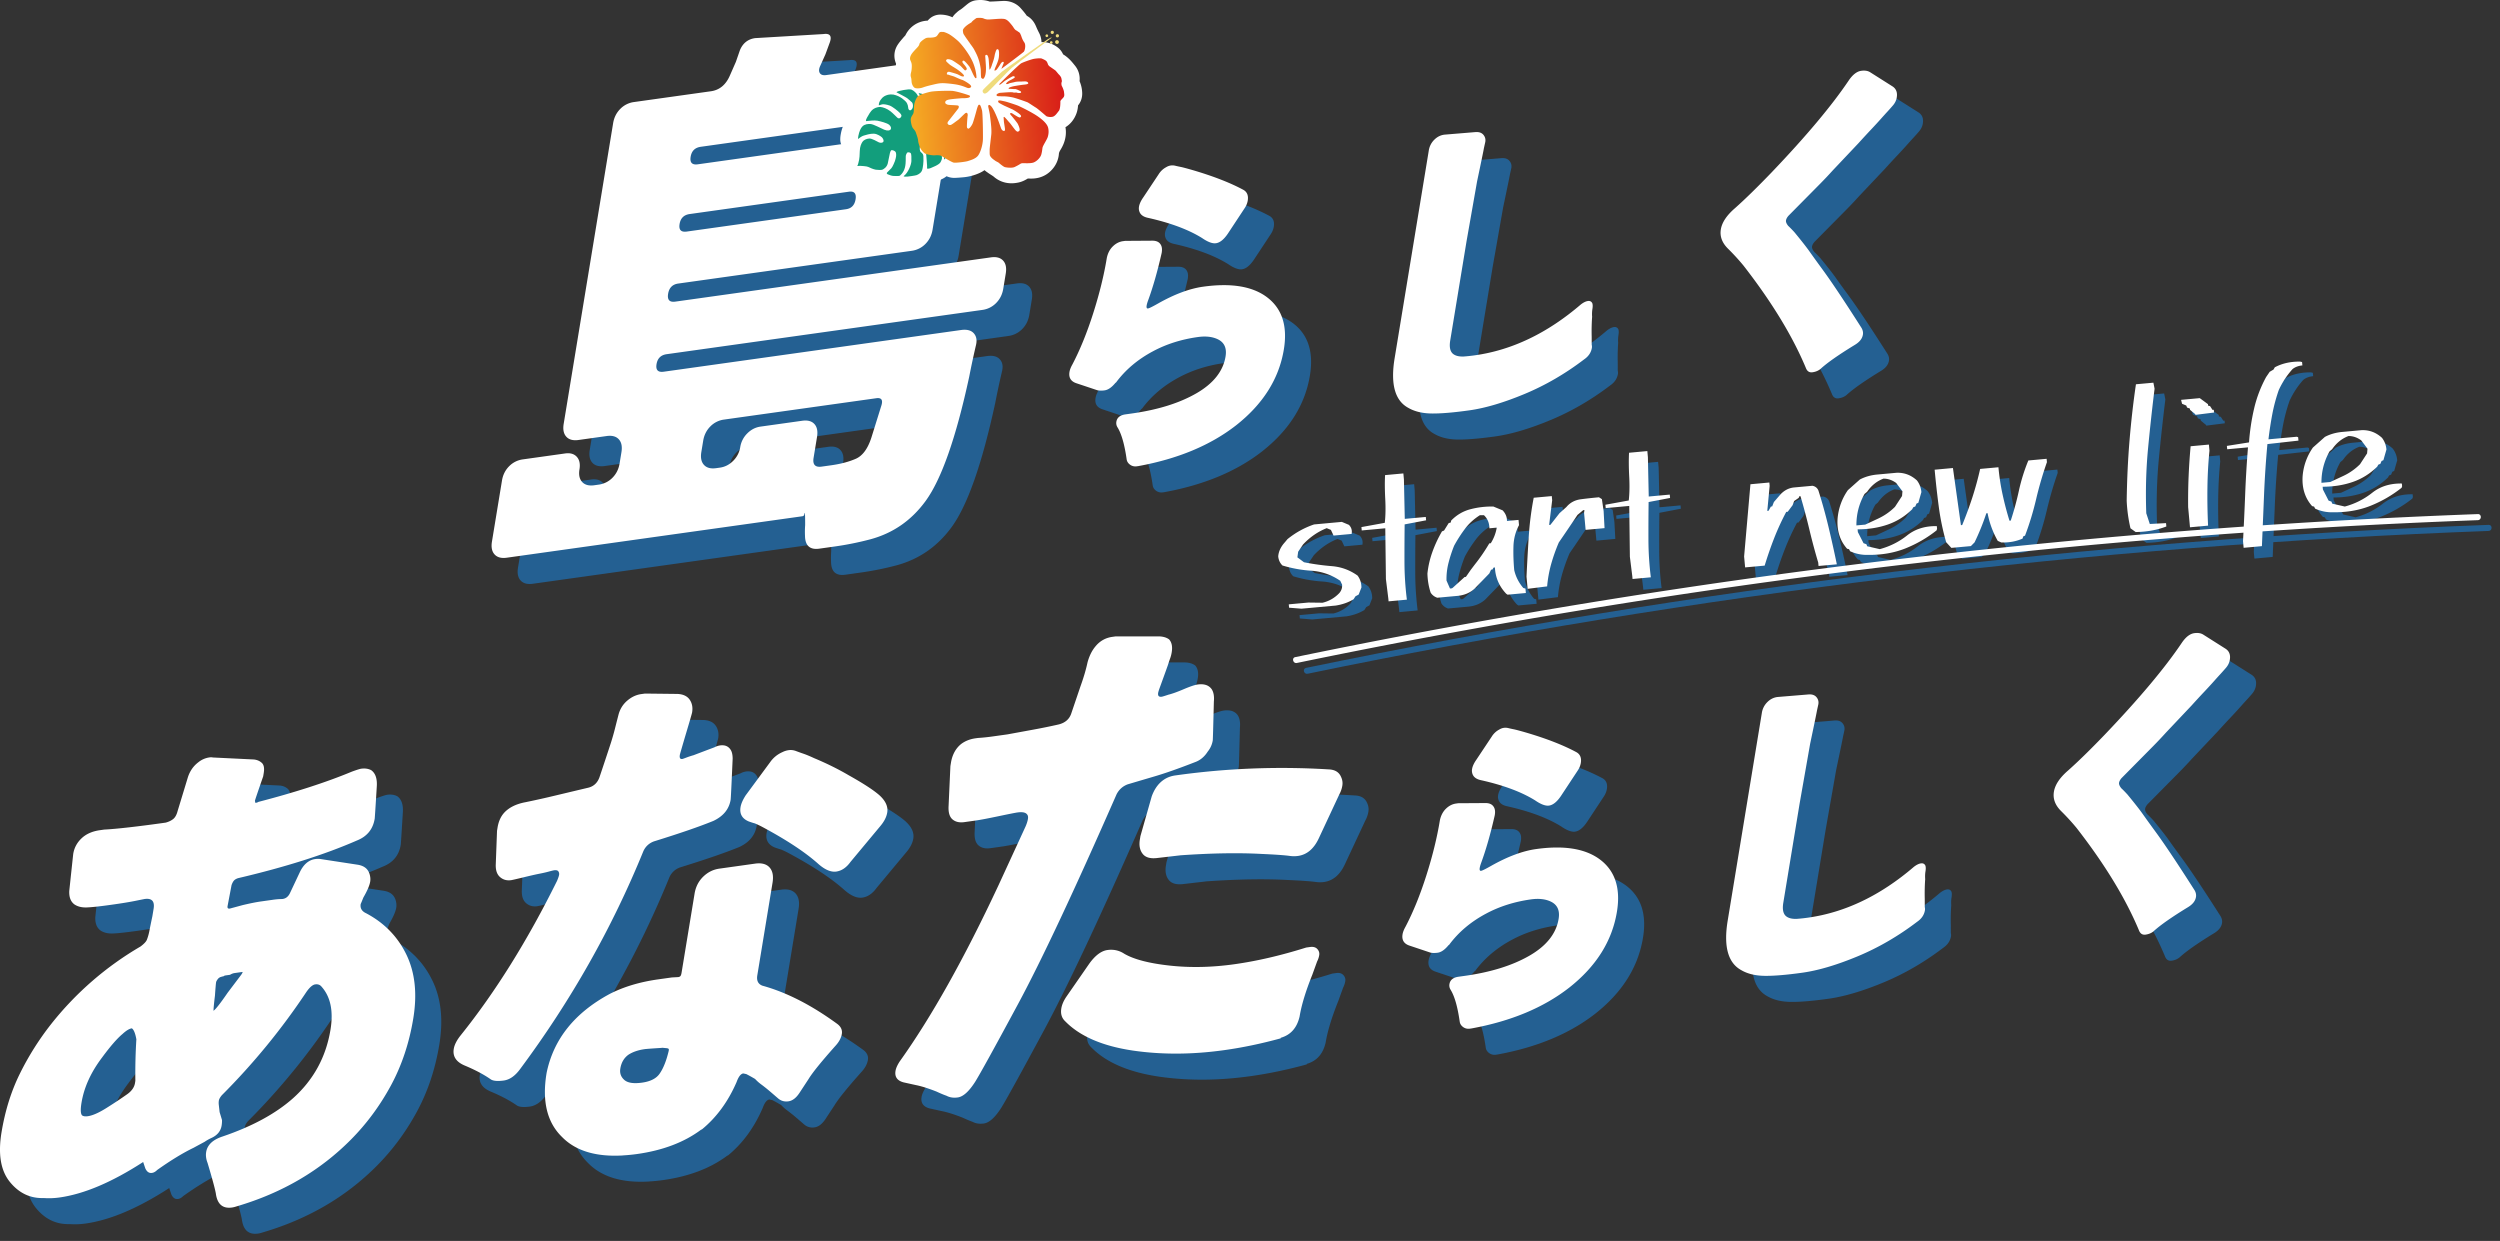 <svg xmlns="http://www.w3.org/2000/svg" xml:space="preserve" width="550" height="273"><rect width="100%" height="100%" fill="#333333" stroke="none"/><g fill="#246092"><path d="M185.974 126.438c-2.066.289-3.112-.657-3.142-2.84a19.247 19.247 0 0 1 .032-2.313c.011-2.43-.051-3.231-.187-2.402-.041.248-.181.391-.419.424l-65.039 9.121c-1.191.168-2.083-.072-2.675-.719-.592-.645-.786-1.59-.581-2.832l2.208-13.429c.204-1.242.726-2.288 1.563-3.134a5.178 5.178 0 0 1 3.043-1.52l9.291-1.303c1.111-.156 1.964.089 2.556.735.593.646.789 1.571.592 2.771-.197 1.203-.001 2.126.591 2.772.593.645 1.485.885 2.676.718l.953-.134a5.183 5.183 0 0 0 3.042-1.519c.838-.847 1.358-1.893 1.563-3.136l.408-2.485c.205-1.244.011-2.188-.581-2.834-.591-.646-1.484-.885-2.675-.718l-6.193.869c-1.191.167-2.082-.071-2.674-.718-.593-.645-.786-1.589-.582-2.834l10.878-66.143c.204-1.243.725-2.288 1.563-3.135a5.184 5.184 0 0 1 3.043-1.52l16.915-2.372c1.906-.269 3.299-1.436 4.183-3.502l1.305-2.976.885-2.554c.643-1.548 1.757-2.433 3.347-2.657l15.043-.895c1.507-.211 1.934.499 1.278 2.128l-.845 2.304-1.104 2.463c-.347.698-.4 1.251-.156 1.662.242.412.723.567 1.437.466l25.73-3.608c1.19-.167 2.082.073 2.674.719s.785 1.589.581 2.834l-5.603 34.066c-.204 1.242-.725 2.288-1.563 3.134a5.187 5.187 0 0 1-3.042 1.52l-51.341 7.201c-1.271.177-2.016.931-2.233 2.256-.218 1.328.308 1.901 1.579 1.722l69.446-9.739c1.19-.167 2.083.072 2.676.718.591.646.785 1.59.58 2.834l-.552 3.356c-.204 1.243-.726 2.288-1.563 3.135a5.19 5.19 0 0 1-3.043 1.52l-69.446 9.739c-1.271.179-2.012.911-2.224 2.195-.211 1.286.318 1.838 1.59 1.659l65.396-9.172c1.269-.178 2.201.056 2.793.702.593.646.759 1.516.504 2.602a182.213 182.213 0 0 0-1.503 7.013c-2.909 13.447-6.114 22.56-9.616 27.341-3.104 4.24-7.132 7.031-12.084 8.375a66.662 66.662 0 0 1-8.063 1.617l-3.215.452zm-29.141-69.762 35.021-4.912c1.191-.167 1.893-.892 2.104-2.178.211-1.284-.279-1.844-1.471-1.677l-35.021 4.913c-1.271.177-2.012.91-2.223 2.194-.211 1.286.318 1.838 1.59 1.66zm2.433-14.796 35.021-4.912c1.191-.167 1.893-.891 2.104-2.177.212-1.285-.278-1.843-1.47-1.677L159.9 38.025c-1.271.179-2.013.91-2.224 2.195-.211 1.287.319 1.838 1.59 1.66zm27.233 66.508 2.144-.301c2.063-.29 3.851-.763 5.354-1.419 1.504-.655 2.651-2.213 3.445-4.674l2.216-7.112c.351-1.183-.031-1.696-1.143-1.541l-33.473 4.695a5.175 5.175 0 0 0-3.042 1.52c-.838.846-1.359 1.892-1.564 3.134l-.408 2.486c-.205 1.243-.01 2.187.582 2.834.593.646 1.483.885 2.675.718l.834-.117c1.111-.156 2.086-.657 2.923-1.502a5.446 5.446 0 0 0 1.544-3.012 5.442 5.442 0 0 1 1.541-3.01c.838-.846 1.811-1.347 2.924-1.503l9.172-1.286c1.191-.167 2.083.072 2.675.717.593.646.786 1.59.582 2.833l-.757 4.6c-.246 1.494.346 2.14 1.776 1.94zM251.333 98.52c.15-.917.82-1.459 2.01-1.625.466-.065.931-.13 1.396-.197 5.737-.804 10.473-2.285 14.211-4.442 3.736-2.158 5.873-4.856 6.405-8.092.293-1.779-.234-3.022-1.583-3.73-1.212-.62-2.722-.803-4.53-.549-3.617.506-6.894 1.546-9.826 3.115-3.375 1.792-6.103 4.098-8.182 6.919l-.077.01c-.823 1.012-1.622 1.57-2.397 1.681-.619.086-1.149.081-1.588-.016l-4.666-1.559c-1.195-.412-1.689-1.238-1.485-2.479.08-.486.297-1.042.654-1.672 1.692-3.242 3.219-7 4.579-11.274 1.358-4.274 2.35-8.3 2.971-12.078l.014-.08c.219-1.031.66-1.872 1.322-2.518s1.406-1.028 2.233-1.143l.466-.065 5.912-.04c.913-.021 1.549.258 1.907.84.281.435.36 1.03.236 1.785l-.013.081c-.926 4.082-1.931 7.596-3.021 10.541-.29.832-.374 1.345-.253 1.539.031.101.127.139.282.118.258-.036 1.001-.403 2.228-1.102 3.615-2.036 6.897-3.261 9.843-3.674 5.891-.826 10.427-.17 13.612 1.965 3.681 2.487 5.077 6.43 4.19 11.823-1.064 6.472-4.583 12.052-10.554 16.735-5.616 4.371-12.77 7.351-21.463 8.938-.155.022-.259.038-.311.044-.569.08-1.067-.035-1.495-.343-.431-.31-.682-.696-.756-1.159-.468-3.307-1.141-5.663-2.019-7.068a1.732 1.732 0 0 1-.252-1.229zm21.909-39.277c-.775.109-1.799-.273-3.067-1.15-2.979-1.848-6.927-3.323-11.845-4.426-1.074-.218-1.727-.706-1.954-1.465-.103-.301-.123-.641-.061-1.02.098-.593.41-1.268.94-2.028l3.42-5.144a4.302 4.302 0 0 1 1.608-1.49 2.63 2.63 0 0 1 1.01-.379 2.653 2.653 0 0 1 1.013.056c.339.083.74.172 1.206.264.464.094 1.371.336 2.721.726 4.479 1.322 8.154 2.757 11.031 4.302.833.465 1.155 1.261.97 2.394a4.175 4.175 0 0 1-.641 1.593l-3.733 5.66c-.868 1.282-1.74 1.984-2.618 2.107zM332.499 36.941l-.305 1.386c-.088.54-.592 2.982-1.507 7.326l-2.311 13.129-3.593 21.847c-.23 1.403-.039 2.377.579 2.922.531.454 1.331.657 2.399.613a36.908 36.908 0 0 0 2.467-.267c8.165-1.146 15.922-4.868 23.27-11.168.578-.449 1.102-.708 1.565-.773.465-.065.792.101.979.495.103.302.108.725.02 1.263a7.246 7.246 0 0 0-.06 1.747l-.013.082a45.818 45.818 0 0 0-.087 4.2l.005 1.817c.059.257.071.491.035.708-.168 1.023-.737 1.868-1.704 2.531-4.155 3.165-8.523 5.7-13.103 7.607-4.581 1.907-8.628 3.108-12.142 3.601-3.516.493-6.292.724-8.332.694-2.04-.031-3.751-.449-5.133-1.257-2.918-1.592-3.912-5.222-2.981-10.886l7.519-45.715a4.204 4.204 0 0 1 1.181-2.34c.635-.644 1.366-1.022 2.193-1.139.052-.006 2.354-.198 6.91-.574.767-.053 1.341.143 1.721.589.383.45.526.97.428 1.562zM406.225 86.915c-.468.381-1.049.622-1.746.719s-1.188-.229-1.466-.98c-2.937-7.018-7.51-14.518-13.72-22.501a49.684 49.684 0 0 0-3.403-3.713c-1.303-1.292-1.826-2.708-1.573-4.245.253-1.538 1.291-3.093 3.115-4.666 2.186-1.939 4.862-4.556 8.03-7.844 7.621-7.974 13.305-14.752 17.052-20.336.857-1.227 1.752-1.906 2.683-2.037.774-.108 1.414-.014 1.923.285l5.006 3.17c.771.524 1.07 1.326.893 2.405-.106.647-.393 1.24-.86 1.78a59.1 59.1 0 0 1-1.207 1.355c-.338.363-.802.878-1.391 1.538-.589.663-1.326 1.465-2.212 2.406-.889.942-1.794 1.925-2.72 2.949l-5.685 6.016a87.73 87.73 0 0 1-2.752 2.915l-6.993 7.068c-.313.36-.495.702-.548 1.026-.054.323.109.724.485 1.196.394.367.848.831 1.361 1.39 1.557 1.89 2.674 3.314 3.35 4.273.675.96 1.59 2.228 2.745 3.805 1.939 2.626 4.837 6.964 8.689 13.009.272.489.37.976.29 1.461-.142.864-.718 1.603-1.728 2.219-3.592 2.191-6.131 3.968-7.618 5.337zM55.795 205.082c-.068.416.096.594.494.539l2.802-.758c1.613-.387 2.978-.66 4.089-.816l2.502-.352a16.16 16.16 0 0 1 1.599-.163c.35-.007.565-.019.645-.028.715-.102 1.252-.541 1.613-1.32l2.146-4.553c.827-1.734 1.957-2.703 3.387-2.904a4.063 4.063 0 0 1 1.052-.025l8.287 1.268c1.361.215 2.224.863 2.589 1.943.207.621.266 1.221.17 1.799-.137.83-.639 1.994-1.505 3.49-.27.688-.463 1.158-.583 1.418-.149.913.243 1.588 1.182 2.021 3.996 2.111 6.951 5.14 8.863 9.082 1.911 3.941 2.421 8.629 1.528 14.057-.894 5.43-2.537 10.357-4.933 14.781-2.397 4.427-5.316 8.379-8.758 11.855-6.793 6.865-15.163 11.762-25.109 14.697-.412.137-.776.23-1.093.274-2.065.29-3.25-.759-3.556-3.146-.207-1.104-.811-3.326-1.812-6.67-.327-.844-.429-1.639-.307-2.385.259-1.574 1.454-2.713 3.588-3.418 6.49-2.205 11.644-4.993 15.457-8.363 4.542-4.039 7.312-9.082 8.307-15.133.682-4.145.001-7.328-2.037-9.553-.329-.359-.771-.499-1.327-.422-.556.078-1.188.613-1.893 1.602a148.249 148.249 0 0 1-18.641 22.777c-.387.461-.607.854-.661 1.186a3.532 3.532 0 0 0-.023.854l.189 1.676.527 1.747c.01.403-.017.812-.084 1.225-.205 1.245-.979 2.163-2.315 2.755a9.483 9.483 0 0 0-1.413.805c-1.021.551-1.831.986-2.426 1.313-2.361 1.142-5.034 2.771-8.02 4.89-.373.377-.758.592-1.153.646-.638.09-1.123-.246-1.465-1.008l-.469-1.392c-6.861 4.444-12.99 7.044-18.39 7.802a16.62 16.62 0 0 1-3.512.127c-2.965.094-5.446-1.097-7.442-3.57-1.999-2.473-2.605-6.092-1.822-10.858.784-4.765 2.134-9.085 4.051-12.958a62.091 62.091 0 0 1 6.848-10.859 70.002 70.002 0 0 1 19.686-17.094c.797-.598 1.268-1.107 1.415-1.535.269-.684.478-1.482.628-2.396.014-.081.202-1 .568-2.752l.226-1.366c.013-.082.026-.166.041-.25.136-.826.039-1.42-.289-1.781-.331-.357-.893-.482-1.685-.371-.08.014-.764.148-2.046.409-1.285.261-3.04.548-5.262.858-2.621.369-4.457.564-5.508.592-1.052.025-1.929-.195-2.626-.665-.83-.612-1.21-1.61-1.136-2.999.567-5.343.859-8.055.873-8.139.218-1.324.83-2.464 1.841-3.418 1.011-.949 2.35-1.541 4.017-1.775l.954-.135c2.737-.141 7.244-.651 13.518-1.531.648-.17 1.194-.43 1.641-.777.443-.344.774-.938.991-1.779l2.277-7.484c.456-1.359 1.216-2.438 2.278-3.234a4.952 4.952 0 0 1 2.504-1.08c.238-.033.471-.025.694.023l9.006.438c.688.066 1.268.309 1.742.729.474.418.622 1.168.445 2.245l-.123.744c-1.182 3.407-1.784 5.192-1.812 5.356l.058.355c-.014.084.058.113.219.092.157-.021.323-.086.496-.191 8.104-2.107 14.947-4.322 20.527-6.645 1.071-.393 1.769-.611 2.086-.656.793-.111 1.515-.01 2.161.305.975.673 1.391 1.911 1.252 3.711-.273 4.492-.424 6.822-.451 6.986-.382 2.322-1.692 3.922-3.932 4.803-7.105 3.104-15.821 5.863-26.149 8.283-.412.14-.713.324-.905.551-.194.23-.364.561-.511.984l-.875 4.614zm-32.131 43.254c-.246 1.492-.205 2.419.125 2.777.274.203.691.266 1.248.188 1.031-.145 2.347-.712 3.947-1.707a97.377 97.377 0 0 0 4.766-3.158c.97-.701 1.529-1.508 1.679-2.422l.082-.498c-.038-3.07.036-6.117.223-9.141-.244-1.342-.577-2.145-.999-2.41-.557.078-1.245.5-2.069 1.262-1.17.975-2.652 2.68-4.449 5.119-2.478 3.263-3.995 6.592-4.553 9.99zm31.223-27.822c-.08.012-.262.059-.546.139a1.349 1.349 0 0 0-.727.527c-.201.27-.313.488-.341.654s-.064.494-.104.986c-.043.492-.093 1.148-.148 1.965-.224 1.813-.326 2.921-.314 3.324.531-.398 1.563-1.717 3.094-3.957l2.977-3.939c.197-.271.312-.488.339-.656-.636.09-1.012.142-1.131.158l-.655.094c-.317.043-.65.172-.994.381l-1.19.168c-.095.093-.182.146-.26.156zM155.295 171.816c-.108.664.074.961.551.895.078-.012.367-.113.864-.305a17.9 17.9 0 0 1 1.601-.527c.66-.254 2.19-.834 4.59-1.738a3.846 3.846 0 0 1 1.232-.414c1.031-.145 1.797.152 2.298.893.314.441.476 1.107.486 1.995-.253 5.786-.401 8.802-.442 9.052-.341 2.072-1.604 3.625-3.791 4.66-2.995 1.23-7.356 2.732-13.076 4.506-1.074.395-1.853 1.111-2.332 2.15-6.896 16.92-15.921 32.882-27.076 47.889-1.107 1.531-2.313 2.389-3.624 2.572s-2.249.113-2.815-.213c-1.53-1.08-3.457-2.104-5.778-3.075-1.89-.788-2.695-2.011-2.423-3.669.15-.912.664-1.915 1.542-3.01 7.612-9.488 14.67-20.803 21.176-33.944.253-.601.406-1.048.454-1.339a1.002 1.002 0 0 0-.165-.766c-.158-.221-.475-.297-.951-.23-.161.021-.544.117-1.152.283-.609.166-1.296.322-2.057.469-.763.15-1.93.414-3.505.797-1.576.383-2.483.59-2.721.623-.954.135-1.771-.094-2.447-.688-.68-.593-.988-1.541-.929-2.846l.273-7.326.123-.746c.218-1.325.705-2.406 1.464-3.242 1.037-1.117 2.538-1.875 4.505-2.271a194.34 194.34 0 0 0 6.644-1.479c2.463-.588 4.946-1.18 7.449-1.773 1.139-.32 1.922-1.077 2.353-2.273a778.381 778.381 0 0 0 2.537-7.643c.32-1.018.593-1.968.816-2.848.222-.883.495-1.953.819-3.213.323-1.26.96-2.3 1.91-3.123.948-.818 1.979-1.309 3.092-1.465l.834-.117 7.201.082c1.229.072 2.11.494 2.643 1.27.53.775.709 1.704.532 2.779-.041.25-.493 1.813-1.353 4.684-.875 2.96-1.324 4.518-1.352 4.684zm-9.436 87.805a38.1 38.1 0 0 1-2.957.293l-.12.018c-5.953.348-10.423-1.01-13.41-4.072-3.279-3.184-4.413-7.842-3.404-13.977l.021-.123c1.529-7.421 6.168-13.215 13.914-17.379 3.049-1.56 6.6-2.625 10.649-3.192l1.905-.268 1.072-.15 1.409-.077c.237-.033.406-.117.507-.252.098-.136.177-.369.231-.702l2.863-17.405c.245-1.492.874-2.734 1.893-3.729 1.016-.992 2.198-1.582 3.549-1.771l7.863-1.104c1.429-.201 2.489.076 3.18.829.69.755.913 1.876.668 3.368l-3.354 20.391c-.191 1.162.189 1.916 1.14 2.27 5.27 1.447 10.745 4.244 16.427 8.385.829.613 1.174 1.354 1.031 2.225-.144.869-.595 1.723-1.353 2.559-3.139 3.518-5.135 5.983-5.987 7.396l-2.02 3.078c-.72 1.072-1.517 1.67-2.39 1.793-.874.121-1.634-.094-2.279-.651s-1.273-1.099-1.885-1.62a33.754 33.754 0 0 0-1.749-1.395 9.549 9.549 0 0 1-1.423-1.258 39.83 39.83 0 0 0-1.92-1.066l-.674-.148c-.556.078-1.048.715-1.478 1.908-1.872 4.313-4.422 7.785-7.648 10.424l-.12.018c-3.715 2.784-8.433 4.581-14.151 5.384zm1.701-23.074c-1.43.201-2.623.61-3.578 1.23-.971.705-1.562 1.719-1.78 3.044-.163.995.125 1.825.87 2.489.743.666 2.049.867 3.915.605s3.159-.93 3.88-2.002c.811-1.166 1.473-2.838 1.988-5.016.027-.166.027-.287.001-.366-.026-.073-.151-.14-.375-.188l-1.032-.1-.237.033c-2.04.126-3.255.216-3.652.271zm45.296-41.213c-.905 1.262-1.955 1.975-3.146 2.143-1.19.166-2.531-.414-4.018-1.744-2.911-2.588-7.078-5.325-12.498-8.207a21.29 21.29 0 0 0-1.406-.653c-.226-.049-.668-.188-1.328-.421-1.452-.605-2.055-1.656-1.81-3.148.123-.746.497-1.605 1.124-2.586l5.393-7.316a6.417 6.417 0 0 1 2.689-2.197 4.316 4.316 0 0 1 1.411-.441c.515-.072 1.048-.006 1.596.201.547.208 1.114.411 1.703.61.587.204 1.349.521 2.286.956 2.759 1.152 5.307 2.414 7.641 3.785 3.126 1.75 5.332 3.182 6.624 4.295 1.424 1.258 2.024 2.551 1.807 3.877-.163.994-.678 1.998-1.542 3.01l-6.526 7.836zM260.531 158.148c-.109.666.153.951.79.861.158-.021.647-.17 1.469-.449.808-.191 1.921-.592 3.34-1.197 1.418-.602 2.444-.949 3.08-1.039 1.43-.199 2.459.143 3.09 1.025.433.668.594 1.576.483 2.725-.135 5.527-.214 8.371-.241 8.537a5.215 5.215 0 0 1-1.102 2.462c-.734 1.157-1.677 1.937-2.828 2.341-3.566 1.392-6.53 2.434-8.895 3.129-2.365.696-4.322 1.275-5.871 1.736-1.074.393-1.892 1.115-2.451 2.164-9.31 21.227-16.56 36.656-21.752 46.291-5.192 9.639-8.315 15.299-9.367 16.984-1.36 2.133-2.636 3.283-3.826 3.451-.953.133-1.786.008-2.497-.379-.517-.17-1.242-.475-2.18-.908-1.821-.717-3.334-1.191-4.536-1.429l-2.694-.595c-1.415-.367-2.011-1.215-1.793-2.541.096-.58.401-1.271.923-2.074 6.952-9.719 14.195-22.639 21.734-38.758l5.976-12.984c.254-.602.419-1.131.494-1.588.074-.455.014-.791-.184-1.007-.316-.44-1.029-.585-2.141-.429-.478.066-1.882.346-4.21.834-2.332.49-3.972.801-4.925.934l-2.502.352c-1.112.156-1.991-.045-2.636-.604-.646-.555-.932-1.527-.858-2.916l.4-8.801.123-.747c.286-1.739 1.013-3.097 2.182-4.071.888-.689 1.969-1.125 3.239-1.303l.478-.067a41.002 41.002 0 0 0 3.195-.327l3.335-.467 5.64-1.035c1.92-.35 3.806-.734 5.661-1.158 1.376-.354 2.279-1.127 2.709-2.324l2.032-5.992c.71-1.962 1.235-3.736 1.573-5.322.391-1.432.971-2.605 1.744-3.524.97-1.188 2.211-1.89 3.72-2.1l.715-.101 9.543-.004c.926.033 1.665.253 2.22.662.591.646.785 1.59.581 2.832a7.338 7.338 0 0 1-.334 1.322c-.142.385-.292.83-.453 1.34-.014.082-.657 1.875-1.931 5.371-.148.428-.235.723-.262.887zm14.536 78.614c-6.988.98-13.629 1.021-19.919.123-6.82-.988-11.856-3.154-15.106-6.506-.738-.703-1.011-1.64-.819-2.801.136-.826.511-1.69 1.123-2.586l5.035-7.266c1.304-1.803 2.632-2.799 3.982-2.988s2.585.084 3.706.817c2.123 1.241 5.452 2.11 9.986 2.606 4.533.5 9.282.398 14.247-.298 4.963-.696 10.227-1.919 15.792-3.671l.833-.117c.715-.1 1.252.049 1.614.441.36.396.502.842.421 1.339a4.656 4.656 0 0 1-.464 1.399l-1.065 2.943c-1.447 3.605-2.374 6.65-2.783 9.137-.567 2.508-1.951 4.08-4.148 4.711l-.021.125c-4.226 1.162-8.365 2.025-12.414 2.592zm-18.562-46.346.122-.746 2.482-8.729c.43-1.193 1.016-2.165 1.76-2.92.93-.939 2.071-1.504 3.422-1.693a167.72 167.72 0 0 1 33.733-1.33c1.39.047 2.306.607 2.751 1.678.287.609.377 1.244.269 1.906a6.045 6.045 0 0 1-.664 1.916l-4.491 9.617c-1.083 2.339-2.618 3.646-4.603 3.926a6.538 6.538 0 0 1-1.746.002c-1.137-.164-3.247-.314-6.326-.449-5-.271-10.912-.17-17.739.301l-4.982.578c-1.59.223-2.707-.065-3.349-.867-.644-.799-.857-1.864-.639-3.19zM324.608 222.238c.15-.917.82-1.459 2.01-1.627.466-.064.931-.131 1.396-.195 5.737-.805 10.473-2.285 14.211-4.443 3.737-2.156 5.873-4.855 6.405-8.092.293-1.781-.235-3.023-1.584-3.73-1.21-.621-2.72-.805-4.528-.551-3.618.51-6.894 1.547-9.828 3.117-3.374 1.791-6.102 4.098-8.181 6.918l-.078.012c-.822 1.011-1.621 1.57-2.396 1.68-.62.086-1.149.081-1.589-.014l-4.665-1.561c-1.195-.41-1.69-1.238-1.486-2.479.08-.485.298-1.043.654-1.672 1.694-3.242 3.22-7 4.579-11.275 1.359-4.273 2.35-8.299 2.971-12.076l.014-.08c.22-1.031.661-1.871 1.323-2.518.661-.646 1.405-1.025 2.233-1.143l.465-.066 5.914-.038c.912-.022 1.548.257 1.906.839.281.436.36 1.029.235 1.785l-.013.08c-.924 4.084-1.931 7.597-3.02 10.541-.29.832-.374 1.346-.253 1.539.031.102.128.139.283.119.258-.037 1-.404 2.227-1.104 3.615-2.035 6.896-3.26 9.843-3.674 5.892-.826 10.428-.17 13.611 1.965 3.682 2.488 5.077 6.43 4.19 11.822-1.064 6.473-4.583 12.054-10.553 16.736-5.616 4.371-12.771 7.352-21.463 8.939l-.311.043c-.57.08-1.068-.035-1.496-.344-.43-.309-.682-.695-.756-1.158-.468-3.307-1.141-5.662-2.02-7.068a1.745 1.745 0 0 1-.25-1.227zm21.911-39.277c-.777.109-1.8-.273-3.068-1.15-2.979-1.848-6.927-3.323-11.845-4.426-1.075-.217-1.727-.707-1.955-1.465a2.096 2.096 0 0 1-.06-1.02c.098-.592.41-1.27.94-2.028l3.42-5.144a4.294 4.294 0 0 1 1.608-1.49c.337-.206.673-.332 1.009-.379s.674-.027 1.014.055c.338.086.74.174 1.206.266.464.094 1.371.336 2.721.726 4.479 1.321 8.154 2.757 11.031 4.302.832.465 1.156 1.262.97 2.395a4.177 4.177 0 0 1-.641 1.592l-3.733 5.661c-.868 1.281-1.74 1.982-2.617 2.105zM405.773 160.658l-.303 1.387c-.089.539-.593 2.982-1.509 7.326l-2.31 13.129-3.593 21.848c-.23 1.402-.039 2.377.579 2.922.531.453 1.331.656 2.398.611a35.054 35.054 0 0 0 2.468-.267c8.165-1.146 15.921-4.868 23.27-11.167.578-.449 1.102-.709 1.565-.773.465-.064.792.1.979.496.103.301.108.723.02 1.262s-.109 1.121-.061 1.746l-.013.082a46.18 46.18 0 0 0-.085 4.201l.004 1.816c.059.256.071.493.036.707-.169 1.025-.738 1.87-1.705 2.531-4.155 3.166-8.523 5.701-13.104 7.609-4.58 1.905-8.627 3.105-12.141 3.6-3.516.492-6.292.724-8.331.693-2.041-.029-3.752-.447-5.134-1.256-2.919-1.594-3.912-5.222-2.98-10.886l7.518-45.716a4.204 4.204 0 0 1 1.181-2.339c.635-.644 1.366-1.023 2.193-1.14.051-.006 2.354-.197 6.911-.572.765-.055 1.34.141 1.72.588.383.451.525.97.427 1.562zM479.5 210.631c-.468.383-1.049.623-1.746.721-.697.097-1.188-.229-1.467-.98-2.937-7.018-7.509-14.52-13.719-22.502a49.865 49.865 0 0 0-3.403-3.712c-1.303-1.293-1.826-2.709-1.573-4.245.253-1.537 1.291-3.092 3.114-4.666 2.186-1.939 4.864-4.555 8.03-7.846 7.622-7.973 13.306-14.75 17.053-20.336.857-1.226 1.752-1.904 2.683-2.035.774-.108 1.414-.014 1.922.283l5.007 3.172c.771.523 1.07 1.326.893 2.404-.106.646-.393 1.24-.861 1.779-.468.541-.87.992-1.207 1.357-.338.362-.801.875-1.39 1.537-.589.664-1.326 1.465-2.212 2.406-.889.941-1.794 1.924-2.72 2.949l-5.685 6.014a87.842 87.842 0 0 1-2.752 2.916l-6.993 7.068c-.313.359-.494.7-.548 1.025-.053.322.109.723.485 1.197.394.366.849.828 1.362 1.389 1.555 1.891 2.674 3.316 3.349 4.273.674.959 1.59 2.229 2.744 3.805 1.94 2.627 4.838 6.963 8.689 13.009.273.49.371.978.291 1.462-.142.864-.717 1.604-1.728 2.219-3.592 2.192-6.131 3.97-7.618 5.337z"/></g><g fill="#FFF"><path d="M180.242 120.706c-2.066.289-3.112-.657-3.142-2.84a19.247 19.247 0 0 1 .032-2.313c.011-2.43-.051-3.231-.187-2.402-.041.248-.181.391-.419.424l-65.039 9.121c-1.191.168-2.083-.072-2.675-.719-.592-.645-.786-1.59-.581-2.832l2.208-13.429c.204-1.242.726-2.288 1.563-3.134a5.178 5.178 0 0 1 3.043-1.52l9.291-1.303c1.111-.156 1.964.089 2.556.735.593.646.789 1.571.592 2.771-.197 1.203-.001 2.126.591 2.772.593.645 1.485.885 2.676.718l.953-.134a5.183 5.183 0 0 0 3.042-1.519c.838-.847 1.358-1.893 1.563-3.136l.408-2.485c.205-1.244.011-2.188-.581-2.834-.591-.646-1.484-.885-2.675-.718l-6.194.869c-1.191.167-2.082-.071-2.674-.718-.593-.645-.786-1.589-.582-2.834l10.878-66.143c.204-1.243.725-2.288 1.563-3.135a5.184 5.184 0 0 1 3.043-1.52l16.915-2.372c1.906-.269 3.299-1.436 4.183-3.502l1.305-2.976.885-2.554c.643-1.548 1.757-2.433 3.347-2.657l15.043-.895c1.507-.211 1.934.499 1.278 2.128l-.845 2.304-1.104 2.463c-.347.698-.4 1.251-.156 1.662.242.412.723.567 1.437.466l25.73-3.608c1.19-.167 2.082.073 2.674.719s.785 1.589.581 2.834l-5.603 34.066c-.204 1.242-.725 2.288-1.563 3.134a5.187 5.187 0 0 1-3.042 1.52l-51.341 7.201c-1.271.177-2.016.931-2.233 2.256-.218 1.328.308 1.901 1.579 1.722l69.446-9.739c1.19-.167 2.083.072 2.676.718.591.646.785 1.59.58 2.834l-.552 3.356c-.204 1.243-.726 2.288-1.563 3.135a5.19 5.19 0 0 1-3.043 1.52l-69.446 9.739c-1.271.179-2.012.911-2.224 2.195-.211 1.286.318 1.838 1.59 1.659l65.396-9.172c1.269-.178 2.201.056 2.793.702.593.646.759 1.516.504 2.602a182.213 182.213 0 0 0-1.503 7.013c-2.909 13.447-6.114 22.56-9.616 27.341-3.104 4.24-7.132 7.031-12.084 8.375a66.662 66.662 0 0 1-8.063 1.617l-3.214.452zM151.1 50.943l35.021-4.912c1.191-.167 1.893-.892 2.104-2.178.211-1.284-.279-1.844-1.471-1.677l-35.021 4.913c-1.271.177-2.012.91-2.223 2.194-.211 1.286.319 1.838 1.59 1.66zm2.434-14.796 35.021-4.912c1.191-.167 1.893-.891 2.104-2.177.212-1.285-.278-1.843-1.47-1.677l-35.021 4.912c-1.271.179-2.013.91-2.224 2.195-.211 1.287.318 1.837 1.59 1.659zm27.232 66.509 2.144-.301c2.063-.29 3.851-.763 5.354-1.419 1.504-.655 2.651-2.213 3.445-4.674l2.216-7.112c.351-1.183-.031-1.696-1.143-1.541l-33.473 4.695a5.175 5.175 0 0 0-3.042 1.52c-.838.846-1.359 1.892-1.564 3.134l-.408 2.486c-.205 1.243-.01 2.187.582 2.834.593.646 1.483.885 2.675.718l.834-.117c1.111-.156 2.086-.657 2.923-1.502a5.446 5.446 0 0 0 1.544-3.012 5.442 5.442 0 0 1 1.541-3.01c.838-.846 1.811-1.347 2.924-1.503l9.172-1.286c1.191-.167 2.083.072 2.675.717.593.646.786 1.59.582 2.833l-.757 4.6c-.245 1.494.346 2.139 1.776 1.94zM245.6 92.787c.15-.917.82-1.459 2.01-1.625.466-.065.931-.13 1.396-.197 5.737-.804 10.473-2.285 14.211-4.442 3.736-2.158 5.873-4.856 6.405-8.092.293-1.779-.234-3.022-1.583-3.73-1.212-.62-2.722-.803-4.53-.549-3.617.506-6.894 1.546-9.826 3.115-3.375 1.792-6.103 4.098-8.182 6.919l-.077.01c-.823 1.012-1.622 1.57-2.397 1.681-.619.086-1.149.081-1.588-.016l-4.666-1.559c-1.195-.412-1.689-1.238-1.485-2.479.08-.486.297-1.042.654-1.672 1.692-3.242 3.219-7 4.579-11.274 1.358-4.274 2.35-8.3 2.971-12.078l.014-.08c.219-1.031.66-1.872 1.322-2.518s1.406-1.028 2.233-1.143l.466-.065 5.912-.04c.913-.021 1.549.258 1.907.84.281.435.36 1.03.236 1.785l-.013.081c-.926 4.082-1.931 7.596-3.021 10.541-.29.832-.374 1.345-.253 1.539.031.101.127.139.282.118.258-.036 1.001-.403 2.228-1.102 3.615-2.036 6.897-3.261 9.843-3.674 5.892-.826 10.428-.17 13.612 1.965 3.681 2.487 5.077 6.43 4.19 11.823-1.064 6.472-4.583 12.052-10.553 16.735-5.616 4.371-12.771 7.351-21.464 8.938-.155.022-.259.038-.311.044-.569.08-1.067-.035-1.495-.343-.431-.31-.682-.696-.756-1.159-.468-3.307-1.141-5.663-2.019-7.068a1.74 1.74 0 0 1-.252-1.229zm21.909-39.276c-.775.109-1.799-.273-3.067-1.15-2.979-1.848-6.927-3.323-11.845-4.426-1.074-.218-1.727-.706-1.954-1.465-.103-.301-.123-.641-.061-1.02.098-.593.41-1.268.94-2.028l3.42-5.144a4.302 4.302 0 0 1 1.608-1.49 2.63 2.63 0 0 1 1.01-.379 2.653 2.653 0 0 1 1.013.056c.339.083.74.172 1.206.264.464.094 1.371.336 2.721.726 4.479 1.322 8.154 2.757 11.031 4.302.833.465 1.155 1.261.97 2.394a4.175 4.175 0 0 1-.641 1.593l-3.733 5.66c-.868 1.282-1.74 1.984-2.618 2.107zM326.767 31.209l-.305 1.386c-.088.54-.592 2.982-1.507 7.326l-2.311 13.129-3.593 21.847c-.23 1.403-.039 2.377.579 2.922.531.454 1.331.657 2.399.613a36.908 36.908 0 0 0 2.467-.267c8.165-1.146 15.922-4.868 23.27-11.168.578-.449 1.102-.708 1.565-.773.465-.065.792.101.979.495.103.302.108.725.02 1.263a7.246 7.246 0 0 0-.06 1.747l-.013.082a45.818 45.818 0 0 0-.087 4.2l.005 1.817c.059.257.071.491.035.708-.168 1.023-.737 1.868-1.704 2.531-4.155 3.165-8.523 5.7-13.103 7.607-4.581 1.907-8.628 3.108-12.142 3.601-3.516.493-6.292.724-8.332.694-2.04-.031-3.751-.449-5.133-1.257-2.918-1.592-3.912-5.222-2.981-10.886l7.519-45.715a4.204 4.204 0 0 1 1.181-2.34c.635-.644 1.366-1.022 2.193-1.139.052-.006 2.354-.198 6.91-.574.767-.053 1.341.143 1.721.589.383.45.525.969.428 1.562zM400.492 81.182c-.468.381-1.049.622-1.746.719s-1.188-.229-1.466-.98c-2.937-7.018-7.51-14.518-13.72-22.501a49.684 49.684 0 0 0-3.403-3.713c-1.303-1.292-1.826-2.708-1.573-4.245.253-1.538 1.291-3.093 3.115-4.666 2.186-1.939 4.862-4.556 8.03-7.844 7.621-7.974 13.305-14.752 17.052-20.336.857-1.227 1.752-1.906 2.683-2.037.774-.108 1.414-.014 1.923.285l5.006 3.17c.771.524 1.07 1.326.893 2.405-.106.647-.393 1.24-.86 1.78a59.1 59.1 0 0 1-1.207 1.355c-.338.363-.802.878-1.391 1.538-.589.663-1.326 1.465-2.212 2.406-.889.942-1.794 1.925-2.72 2.949l-5.685 6.016a87.73 87.73 0 0 1-2.752 2.915l-6.993 7.068c-.313.36-.495.702-.548 1.026-.054.323.109.724.485 1.196.394.367.848.831 1.361 1.39 1.557 1.89 2.674 3.314 3.35 4.273.675.96 1.59 2.228 2.745 3.805 1.939 2.626 4.837 6.964 8.689 13.009.272.489.37.976.29 1.461-.142.864-.718 1.603-1.728 2.219-3.591 2.191-6.131 3.968-7.618 5.337zM50.063 199.35c-.068.416.096.594.494.539l2.802-.758c1.613-.387 2.978-.66 4.089-.816l2.502-.352a16.16 16.16 0 0 1 1.599-.163c.35-.007.565-.019.645-.028.715-.102 1.252-.541 1.613-1.32l2.146-4.553c.827-1.734 1.957-2.703 3.387-2.904a4.063 4.063 0 0 1 1.052-.025l8.287 1.268c1.361.215 2.224.863 2.589 1.943.207.621.266 1.221.17 1.799-.137.83-.639 1.994-1.505 3.49-.27.688-.463 1.158-.583 1.418-.149.913.243 1.588 1.182 2.021 3.996 2.111 6.951 5.14 8.863 9.082 1.911 3.941 2.421 8.629 1.528 14.057-.894 5.43-2.537 10.357-4.933 14.781-2.397 4.427-5.316 8.379-8.758 11.855-6.793 6.865-15.163 11.762-25.109 14.697-.412.137-.776.23-1.093.274-2.065.29-3.25-.759-3.556-3.146-.207-1.104-.811-3.326-1.812-6.67-.327-.844-.429-1.639-.307-2.385.259-1.574 1.454-2.713 3.588-3.418 6.49-2.205 11.644-4.993 15.457-8.363 4.542-4.039 7.312-9.082 8.307-15.133.682-4.145.001-7.328-2.037-9.553-.329-.359-.771-.499-1.327-.422-.556.078-1.188.613-1.893 1.602a148.249 148.249 0 0 1-18.641 22.777c-.387.461-.607.854-.661 1.186a3.532 3.532 0 0 0-.023.854l.189 1.676.527 1.747c.01.403-.017.812-.084 1.225-.205 1.245-.979 2.163-2.315 2.755a9.483 9.483 0 0 0-1.413.805c-1.021.551-1.831.986-2.426 1.313-2.361 1.142-5.034 2.771-8.02 4.89-.373.377-.758.592-1.153.646-.638.09-1.123-.246-1.465-1.008l-.469-1.392c-6.861 4.444-12.99 7.044-18.39 7.802a16.62 16.62 0 0 1-3.512.127c-2.965.094-5.446-1.097-7.442-3.57-1.999-2.473-2.605-6.092-1.822-10.858.784-4.765 2.134-9.085 4.051-12.958a62.091 62.091 0 0 1 6.848-10.859 70.002 70.002 0 0 1 19.686-17.094c.797-.598 1.268-1.107 1.415-1.535.269-.684.478-1.482.628-2.396.014-.081.202-1 .568-2.752l.226-1.366c.013-.082.026-.166.041-.25.136-.826.039-1.42-.289-1.781-.331-.357-.893-.482-1.685-.371-.08.014-.764.148-2.046.409-1.285.261-3.04.548-5.262.858-2.621.369-4.457.564-5.508.592-1.052.025-1.929-.195-2.626-.665-.83-.612-1.21-1.61-1.136-2.999.567-5.343.859-8.055.873-8.139.218-1.324.83-2.464 1.841-3.418 1.011-.949 2.35-1.541 4.017-1.775l.954-.135c2.737-.141 7.244-.651 13.518-1.531.648-.17 1.194-.43 1.641-.777.443-.344.774-.938.991-1.779l2.277-7.484c.456-1.359 1.216-2.438 2.278-3.234a4.952 4.952 0 0 1 2.504-1.08c.238-.033.471-.025.694.023l9.006.438c.688.066 1.268.309 1.742.729.474.418.622 1.168.445 2.245l-.123.744c-1.182 3.407-1.784 5.192-1.812 5.356l.058.355c-.014.084.058.113.219.092.157-.021.323-.086.496-.191 8.104-2.107 14.947-4.322 20.527-6.645 1.071-.393 1.769-.611 2.086-.656.793-.111 1.515-.01 2.161.305.975.673 1.391 1.911 1.252 3.711-.273 4.492-.424 6.822-.451 6.986-.382 2.322-1.692 3.922-3.932 4.803-7.105 3.104-15.821 5.863-26.149 8.283-.412.14-.713.324-.905.551-.194.23-.364.561-.511.984l-.875 4.614zm-32.132 43.254c-.246 1.492-.205 2.419.125 2.777.274.203.691.266 1.248.188 1.031-.145 2.347-.712 3.947-1.707a97.377 97.377 0 0 0 4.766-3.158c.97-.701 1.529-1.508 1.679-2.422l.082-.498c-.038-3.07.036-6.117.223-9.141-.244-1.342-.577-2.145-.999-2.41-.557.078-1.245.5-2.069 1.262-1.17.975-2.652 2.68-4.449 5.119-2.478 3.263-3.994 6.592-4.553 9.99zm31.224-27.823c-.08.012-.262.059-.546.139a1.349 1.349 0 0 0-.727.527c-.201.27-.313.488-.341.654s-.064.494-.104.986c-.043.492-.093 1.148-.148 1.965-.224 1.813-.326 2.921-.314 3.324.531-.398 1.563-1.717 3.094-3.957l2.977-3.939c.197-.271.312-.488.339-.656-.636.09-1.012.142-1.131.158l-.655.094c-.317.043-.65.172-.994.381l-1.19.168c-.095.094-.182.146-.26.156zM149.563 166.084c-.108.664.074.961.551.895.078-.012.367-.113.864-.305a17.9 17.9 0 0 1 1.601-.527c.66-.254 2.19-.834 4.59-1.738a3.846 3.846 0 0 1 1.232-.414c1.031-.145 1.797.152 2.298.893.314.441.476 1.107.486 1.995-.253 5.786-.401 8.802-.442 9.052-.341 2.072-1.604 3.625-3.791 4.66-2.995 1.23-7.356 2.732-13.076 4.506-1.074.395-1.853 1.111-2.332 2.15-6.896 16.92-15.921 32.882-27.076 47.889-1.107 1.531-2.313 2.389-3.624 2.572s-2.249.113-2.815-.213c-1.53-1.08-3.457-2.104-5.778-3.075-1.89-.788-2.695-2.011-2.423-3.669.15-.912.664-1.915 1.542-3.01 7.612-9.488 14.67-20.803 21.176-33.944.253-.601.406-1.048.454-1.339a1.002 1.002 0 0 0-.165-.766c-.158-.221-.475-.297-.951-.23-.161.021-.544.117-1.152.283-.609.166-1.296.322-2.057.469-.763.15-1.93.414-3.505.797-1.576.383-2.483.59-2.721.623-.954.135-1.771-.094-2.447-.688-.68-.593-.988-1.541-.929-2.846l.273-7.326.123-.746c.218-1.325.705-2.406 1.464-3.242 1.037-1.117 2.538-1.875 4.505-2.271a194.34 194.34 0 0 0 6.644-1.479c2.463-.588 4.946-1.18 7.449-1.773 1.139-.32 1.922-1.077 2.353-2.273a778.381 778.381 0 0 0 2.537-7.643c.32-1.018.593-1.968.816-2.848.222-.883.495-1.953.819-3.213.323-1.26.96-2.3 1.91-3.123.948-.818 1.979-1.309 3.092-1.465l.834-.117 7.201.082c1.229.072 2.11.494 2.643 1.27.53.775.709 1.704.532 2.779-.041.25-.493 1.813-1.353 4.684-.875 2.959-1.325 4.518-1.352 4.684zm-9.437 87.805a38.1 38.1 0 0 1-2.957.293l-.12.018c-5.953.348-10.423-1.01-13.41-4.072-3.279-3.184-4.413-7.842-3.404-13.977l.021-.123c1.529-7.421 6.168-13.215 13.914-17.379 3.049-1.56 6.6-2.625 10.649-3.192l1.905-.268 1.072-.15 1.409-.077c.237-.033.406-.117.507-.252.098-.136.177-.369.231-.702l2.863-17.405c.245-1.492.874-2.734 1.893-3.729 1.016-.992 2.198-1.582 3.549-1.771l7.863-1.104c1.429-.201 2.489.076 3.18.829.69.755.913 1.876.668 3.368l-3.354 20.391c-.191 1.162.189 1.916 1.14 2.27 5.27 1.447 10.745 4.244 16.427 8.385.829.613 1.174 1.354 1.031 2.225-.144.869-.595 1.723-1.353 2.559-3.139 3.518-5.135 5.983-5.987 7.396l-2.02 3.078c-.72 1.072-1.517 1.67-2.39 1.793-.874.121-1.634-.094-2.279-.651s-1.273-1.099-1.885-1.62a33.754 33.754 0 0 0-1.749-1.395 9.549 9.549 0 0 1-1.423-1.258 39.83 39.83 0 0 0-1.92-1.066l-.674-.148c-.556.078-1.048.715-1.478 1.908-1.872 4.313-4.422 7.785-7.648 10.424l-.12.018c-3.714 2.784-8.433 4.581-14.151 5.384zm1.702-23.075c-1.43.201-2.623.61-3.578 1.23-.971.705-1.562 1.719-1.78 3.044-.163.995.125 1.825.87 2.489.743.666 2.049.867 3.915.605s3.159-.93 3.88-2.002c.811-1.166 1.473-2.838 1.988-5.016.027-.166.027-.287.001-.366-.026-.073-.151-.14-.375-.188l-1.032-.1-.237.033c-2.04.127-3.256.217-3.652.271zm45.296-41.212c-.905 1.262-1.955 1.975-3.146 2.143-1.19.166-2.531-.414-4.018-1.744-2.911-2.588-7.078-5.325-12.498-8.207a21.29 21.29 0 0 0-1.406-.653c-.226-.049-.668-.188-1.328-.421-1.452-.605-2.055-1.656-1.81-3.148.123-.746.497-1.605 1.124-2.586l5.393-7.316a6.417 6.417 0 0 1 2.689-2.197 4.316 4.316 0 0 1 1.411-.441c.515-.072 1.048-.006 1.596.201.547.208 1.114.411 1.703.61.587.204 1.349.521 2.286.956 2.759 1.152 5.307 2.414 7.641 3.785 3.126 1.75 5.332 3.182 6.624 4.295 1.424 1.258 2.024 2.551 1.807 3.877-.163.994-.678 1.998-1.542 3.01l-6.526 7.836zM254.798 152.416c-.109.666.153.951.79.861.158-.021.647-.17 1.469-.449.808-.191 1.921-.592 3.34-1.197 1.418-.602 2.444-.949 3.08-1.039 1.43-.199 2.459.143 3.09 1.025.433.668.594 1.576.483 2.725-.135 5.527-.214 8.371-.241 8.537a5.215 5.215 0 0 1-1.102 2.462c-.734 1.157-1.677 1.937-2.828 2.341-3.566 1.392-6.53 2.434-8.895 3.129-2.365.696-4.322 1.275-5.871 1.736-1.074.393-1.892 1.115-2.451 2.164-9.31 21.227-16.56 36.656-21.752 46.291-5.192 9.639-8.315 15.299-9.367 16.984-1.36 2.133-2.636 3.283-3.826 3.451-.953.133-1.786.008-2.497-.379-.517-.17-1.242-.475-2.18-.908-1.821-.717-3.334-1.191-4.536-1.429l-2.694-.595c-1.415-.367-2.011-1.215-1.793-2.541.096-.58.401-1.271.923-2.074 6.952-9.719 14.195-22.639 21.734-38.758l5.976-12.984c.254-.602.419-1.131.494-1.588.074-.455.014-.791-.184-1.007-.316-.44-1.029-.585-2.141-.429-.478.066-1.882.346-4.21.834-2.332.49-3.972.801-4.925.934l-2.502.352c-1.112.156-1.991-.045-2.636-.604-.646-.555-.932-1.527-.858-2.916l.4-8.801.123-.747c.286-1.739 1.013-3.097 2.182-4.071.888-.689 1.969-1.125 3.239-1.303l.478-.067a41.002 41.002 0 0 0 3.195-.327l3.335-.467 5.64-1.035c1.92-.35 3.806-.734 5.661-1.158 1.376-.354 2.279-1.127 2.709-2.324l2.032-5.992c.71-1.962 1.235-3.736 1.573-5.322.391-1.432.971-2.605 1.744-3.524.97-1.188 2.211-1.89 3.72-2.1l.715-.101 9.543-.004c.926.033 1.665.253 2.22.662.591.646.785 1.59.581 2.832a7.338 7.338 0 0 1-.334 1.322c-.142.385-.292.83-.453 1.34-.014.082-.657 1.875-1.931 5.371-.147.428-.234.723-.262.887zm14.536 78.613c-6.988.98-13.629 1.021-19.919.123-6.82-.988-11.856-3.154-15.106-6.506-.738-.703-1.011-1.64-.819-2.801.136-.826.511-1.69 1.123-2.586l5.035-7.266c1.304-1.803 2.632-2.799 3.982-2.988s2.585.084 3.706.817c2.123 1.241 5.452 2.11 9.986 2.606 4.533.5 9.282.398 14.247-.298 4.962-.696 10.226-1.919 15.792-3.671l.833-.117c.715-.1 1.252.049 1.614.441.36.396.502.842.421 1.339a4.656 4.656 0 0 1-.464 1.399l-1.065 2.943c-1.447 3.605-2.374 6.65-2.783 9.137-.567 2.508-1.951 4.08-4.148 4.711l-.021.125c-4.226 1.163-8.364 2.026-12.414 2.592zm-18.561-46.345.122-.746 2.482-8.729c.43-1.193 1.016-2.165 1.76-2.92.93-.939 2.071-1.504 3.422-1.693a167.72 167.72 0 0 1 33.733-1.33c1.39.047 2.306.607 2.751 1.678.287.609.377 1.244.269 1.906a6.045 6.045 0 0 1-.664 1.916l-4.491 9.617c-1.083 2.339-2.618 3.646-4.603 3.926a6.538 6.538 0 0 1-1.746.002c-1.137-.164-3.247-.314-6.326-.449-5-.271-10.912-.17-17.739.301l-4.982.578c-1.59.223-2.707-.065-3.349-.867-.645-.8-.858-1.864-.639-3.19zM318.876 216.506c.15-.917.82-1.459 2.01-1.627.466-.064.931-.131 1.396-.195 5.737-.805 10.473-2.285 14.211-4.443 3.737-2.156 5.873-4.855 6.405-8.092.293-1.781-.235-3.023-1.584-3.73-1.21-.621-2.72-.805-4.528-.551-3.618.51-6.894 1.547-9.828 3.117-3.374 1.791-6.102 4.098-8.181 6.918l-.078.012c-.822 1.011-1.621 1.57-2.396 1.68-.62.086-1.149.081-1.589-.014l-4.665-1.561c-1.195-.41-1.69-1.238-1.486-2.479.08-.485.298-1.043.654-1.672 1.694-3.242 3.22-7 4.579-11.275 1.359-4.273 2.35-8.299 2.971-12.076l.014-.08c.22-1.031.661-1.871 1.323-2.518.661-.646 1.405-1.025 2.233-1.143l.465-.066 5.914-.038c.912-.022 1.548.257 1.906.839.281.436.36 1.029.235 1.785l-.013.08c-.924 4.084-1.931 7.597-3.02 10.541-.29.832-.374 1.346-.253 1.539.031.102.128.139.283.119.258-.037 1-.404 2.227-1.104 3.615-2.035 6.896-3.26 9.843-3.674 5.892-.826 10.428-.17 13.611 1.965 3.682 2.488 5.077 6.43 4.19 11.822-1.064 6.473-4.583 12.054-10.553 16.736-5.616 4.371-12.771 7.352-21.463 8.939l-.311.043c-.57.08-1.068-.035-1.496-.344-.43-.309-.682-.695-.756-1.158-.468-3.307-1.141-5.662-2.02-7.068a1.745 1.745 0 0 1-.25-1.227zm21.91-39.277c-.777.109-1.8-.273-3.068-1.15-2.979-1.848-6.927-3.323-11.845-4.426-1.075-.217-1.727-.707-1.955-1.465a2.096 2.096 0 0 1-.06-1.02c.098-.592.41-1.27.94-2.028l3.42-5.144a4.294 4.294 0 0 1 1.608-1.49c.337-.206.673-.332 1.009-.379s.674-.027 1.014.055c.338.086.74.174 1.206.266.464.094 1.371.336 2.721.726 4.479 1.321 8.154 2.757 11.031 4.302.832.465 1.156 1.262.97 2.395a4.177 4.177 0 0 1-.641 1.592l-3.733 5.661c-.868 1.28-1.74 1.981-2.617 2.105zM400.041 154.926l-.303 1.387c-.089.539-.593 2.982-1.509 7.326l-2.31 13.129-3.593 21.848c-.23 1.402-.039 2.377.579 2.922.531.453 1.331.656 2.398.611a35.054 35.054 0 0 0 2.468-.267c8.165-1.146 15.921-4.868 23.27-11.167.578-.449 1.102-.709 1.565-.773.465-.064.792.1.979.496.103.301.108.723.02 1.262s-.109 1.121-.061 1.746l-.013.082a46.18 46.18 0 0 0-.085 4.201l.004 1.816c.059.256.071.493.036.707-.169 1.025-.738 1.87-1.705 2.531-4.155 3.166-8.523 5.701-13.104 7.609-4.58 1.905-8.627 3.105-12.141 3.6-3.516.492-6.292.724-8.331.693-2.041-.029-3.752-.447-5.134-1.256-2.919-1.594-3.912-5.222-2.98-10.886l7.518-45.716a4.204 4.204 0 0 1 1.181-2.339c.635-.644 1.366-1.023 2.193-1.14.051-.006 2.354-.197 6.911-.572.765-.055 1.34.141 1.72.588.383.45.525.97.427 1.562zM473.768 204.898c-.468.383-1.049.623-1.746.721-.697.097-1.188-.229-1.467-.98-2.937-7.018-7.509-14.52-13.719-22.502a49.865 49.865 0 0 0-3.403-3.712c-1.303-1.293-1.826-2.709-1.573-4.245.253-1.537 1.291-3.092 3.114-4.666 2.186-1.939 4.864-4.555 8.03-7.846 7.622-7.973 13.306-14.75 17.053-20.336.857-1.226 1.752-1.904 2.683-2.035.774-.108 1.414-.014 1.922.283l5.007 3.172c.771.523 1.07 1.326.893 2.404-.106.646-.393 1.24-.861 1.779-.468.541-.87.992-1.207 1.357-.338.362-.801.875-1.39 1.537-.589.664-1.326 1.465-2.212 2.406-.889.941-1.794 1.924-2.72 2.949l-5.685 6.014a87.842 87.842 0 0 1-2.752 2.916l-6.993 7.068c-.313.359-.494.7-.548 1.025-.053.322.109.723.485 1.197.394.366.849.828 1.362 1.389 1.555 1.891 2.674 3.316 3.349 4.273.674.959 1.59 2.229 2.744 3.805 1.94 2.627 4.838 6.963 8.689 13.009.273.49.371.978.291 1.462-.142.864-.717 1.604-1.728 2.219-3.592 2.193-6.131 3.97-7.618 5.337z"/></g><g fill="#246092"><path d="m288.692 136.282-2.726-.218-.067-.738 4.302-.395 3.128.04a7.34 7.34 0 0 0 3.72-2.16c.447-.538.641-1.146.579-1.825l-.405-.849-.445-.286a12.605 12.605 0 0 0-5.959-1.925 28.103 28.103 0 0 1-6.309-1.148c-.547-.54-.857-1.212-.931-2.013.087-1.096.582-2.137 1.486-3.121l.546-.657a18.705 18.705 0 0 1 5.859-3.241l6.105-.561 1.552.651c.546.541.747 1.207.603 1.997l-3.978.365-.581-1.254-.921-.381c-1.951.77-3.69 1.97-5.22 3.602l-1.067 1.591-.167 1.228 1.451 1.08c2.026.405 4.074.692 6.142.859 2.068.169 3.95.859 5.646 2.072.566.756.85 1.632.848 2.627l-.604 1.547-.711.392-.407.644c-1.148.697-2.459 1.158-3.931 1.387l-7.538.69zM307.859 134.666l-.056-.602-.532-4.288-.139-11.181-5.18.475-.067-.738 5.137-.938c.173-1.509.207-3.261.102-5.256-.104-1.996-.117-3.744-.037-5.244l4.024-.369.122 1.341.188 8.658 4.624-.424.068.739-4.722.899a605.436 605.436 0 0 0-.038 8.235c.006 2.783.183 5.557.529 8.322l-4.023.371zM334.037 133.201l-.3-.206c-1.548-1.63-2.378-3.56-2.488-5.788l-.278.025-.285.445-.277.025-.391.83-3.281 3.378c-1.007.899-2.249 1.419-3.729 1.554-1.48.137-2.96.271-4.44.407-.643-.222-1.127-.597-1.455-1.126-.431-1.297-.666-2.69-.71-4.18.164-1.6.524-3.18 1.082-4.739a27.365 27.365 0 0 1 2.124-4.556l.45-.181 1.017-1.632.453-.135.101-.43c1.193-1.229 2.595-2.057 4.204-2.483 1.608-.427 3.3-.629 5.074-.604l2.036.839c.653.687.973 1.466.96 2.337l2.543-.232.106 1.156c-.77 1.439-1.178 3.008-1.224 4.706-.048 1.699.01 3.427.171 5.185a9.116 9.116 0 0 0 1.992 3.922l.479.143.09.971-4.024.369zm-12.078-1.506 2.627-2.386.277-.024 1.071-1.545.915-1.203a39.28 39.28 0 0 0 3.167-4.627l.324-.029a9.37 9.37 0 0 0 1.317-3.434l-1.618.15c-.015-1.182-.414-2.14-1.196-2.877l-.887-.011c-1.322.836-2.428 1.847-3.313 3.031a30.111 30.111 0 0 0-2.367 3.69 29.998 29.998 0 0 0-1.221 3.728 14.377 14.377 0 0 0-.455 3.935l.766 1.75.416-.039.177-.109zM338.45 131.911l-.246-2.683c.138-2.904.299-5.811.483-8.719a68.45 68.45 0 0 1 1.099-8.637l3.977-.363.085.924-.669 5.426.277-.025 2.005-2.563 1.508-1.351c.813-.976 1.886-1.549 3.224-1.718a113.98 113.98 0 0 1 3.948-.432l.644.407.382 2.624.202 3.759-4.162.38-.343-3.744.083-.615-.276.025-1.258 1.047a464.72 464.72 0 0 1-4.107 6.067 38.417 38.417 0 0 0-1.668 4.7 26.99 26.99 0 0 0-.898 4.955l-4.29.536zM361.531 129.75l-.056-.602-.533-4.289-.137-11.181-5.181.475-.068-.739 5.139-.938c.171-1.509.206-3.26.101-5.256s-.117-3.743-.037-5.243l4.024-.37.123 1.341.186 8.658 4.625-.424.068.74-4.721.898a560.353 560.353 0 0 0-.039 8.235c.006 2.782.183 5.558.529 8.322l-4.023.373zM402.449 126.886l-.067-.74a135.54 135.54 0 0 1-1.95-7.283 146.062 146.062 0 0 0-1.954-7.33l-.278.026-.108.336-1.009.698-.336.918-1.08 1.45-.322.03c-1.009 1.896-1.896 3.827-2.665 5.794s-1.462 3.975-2.083 6.021l-4.301.395-.221-2.405 1.39-15.891 4.162-.382.067.741-.521 5.504.277-.025.52-.933.278-.026.378-.967 1.224-1.418c.896-1.077 1.982-1.675 3.263-1.792l4.001-.366c.634.129 1.069.479 1.309 1.046.83 2.629 1.574 5.313 2.229 8.051a262.821 262.821 0 0 1 1.822 8.183l-4.025.365zM413.332 124.444a8.747 8.747 0 0 1-3.945-.805l-.227-.445-.429-.101c-1.56-1.754-2.258-3.945-2.095-6.57a12.68 12.68 0 0 1 2.266-6.318l2.631-2.34c1.127-.599 2.406-.966 3.841-1.098l4.231-.387c1.704-.063 3.201.499 4.492 1.687.563.727.891 1.582.98 2.568l-.67 2.348-.403.177-.27.631-.45.181-.238.443c-1.568 1.542-3.363 2.663-5.382 3.36-2.02.698-4.227 1.048-6.621 1.05l.056.601 1.25 2.451.627.222.182.451 2.763.633c2.245-.61 4.252-1.617 6.02-3.023s3.943-2.088 6.529-2.043l.055.6-.108.336a27.391 27.391 0 0 1-6.911 3.991c-2.462.969-5.186 1.436-8.174 1.4zm2.252-7.995a12.945 12.945 0 0 0 3.682-2.576l1.555-2.381.091-1.034-1.38-1.832c-.867-.636-1.797-.955-2.792-.957-1.443.536-2.646 1.5-3.606 2.895l-.563.471c-1.204 2.132-1.802 4.44-1.791 6.927l1.942-.177 2.862-1.336zM431.667 122.904l-1.141-1.248a54.104 54.104 0 0 1-1.625-7.803 204.645 204.645 0 0 1-.909-8.148l4.023-.37 1.758 12.572.278-.025a84.222 84.222 0 0 0 2.223-6.034 70.281 70.281 0 0 0 1.729-6.314l4.023-.369c.192 2.097.502 4.121.931 6.071.427 1.951.926 3.85 1.499 5.692l.278-.025a67.171 67.171 0 0 0 1.797-6.601 39.675 39.675 0 0 1 2.075-6.626l4.022-.369.068.741c-.938 2.667-1.729 5.381-2.378 8.146s-1.461 5.435-2.438 8.012l-.403.177-.143.479c-1.435.628-2.994.911-4.68.849l-.778-.349a19.741 19.741 0 0 1-2.236-6.091l-.277.024a52.408 52.408 0 0 1-2.587 6.394l-.81.821-4.299.394zM472.223 119.421l-1.147-.827a33.15 33.15 0 0 1-.833-6.033c.067-4.701.278-9.174.636-13.42.357-4.246.823-8.323 1.398-12.231l3.839-.351.261 1.328a472.417 472.417 0 0 0-1.432 13.12c-.438 4.564-.568 9.325-.395 14.284l.776 2.354 3.573-.188.067.74c-2.011.775-4.259 1.183-6.743 1.224zM485.354 93.641l-.013-.139-1.162-.966-.025-.278-.626-.222-.181-.45-.922-.382-.219-.866 4.116-.377 1.801 1.328.029.324.429.101.544.836.277-.025.055.602-4.103.514zm-1.186 24.733-.407-4.44c-.024-2.298.01-4.547.104-6.748.094-2.201.241-4.414.441-6.64l4.023-.368.123 1.341a94.966 94.966 0 0 0-.446 8.109c-.039 2.802.007 5.596.139 8.383l-3.977.363zM495.969 122.889l-.135-1.48c.181-3.437.341-6.878.476-10.327.134-3.447.342-6.879.619-10.293l-4.578.419-.068-.74 4.873-.772a47.196 47.196 0 0 1 1.115-7.425 27.388 27.388 0 0 1 2.65-6.958l.781-1.144.841-.498.281-.492c1.6-.861 3.458-1.28 5.574-1.257l.429.1.068.741c-.863.08-1.586.347-2.165.804a18.257 18.257 0 0 0-3.029 4.615 37.138 37.138 0 0 0-1.425 5.308 82.426 82.426 0 0 0-.846 5.533l6.243-.571.291.113.067.74-6.832.766c-.343 3.732-.59 7.478-.743 11.239-.153 3.761-.309 7.497-.465 11.212l-4.022.367zM515.641 115.071a8.755 8.755 0 0 1-3.944-.804l-.228-.446-.429-.101c-1.56-1.754-2.258-3.945-2.095-6.571a12.699 12.699 0 0 1 2.266-6.318l2.631-2.339c1.127-.6 2.407-.967 3.842-1.098l4.23-.388c1.704-.063 3.201.5 4.492 1.688.563.725.892 1.582.981 2.568l-.67 2.348-.404.177-.269.631-.45.181-.239.441c-1.568 1.543-3.363 2.664-5.382 3.361-2.02.699-4.227 1.048-6.62 1.05l.056.602 1.249 2.45.628.222.181.45 2.764.634a16.53 16.53 0 0 0 6.019-3.023c1.769-1.406 3.943-2.087 6.529-2.044l.055.602-.108.336a27.446 27.446 0 0 1-6.91 3.991c-2.462.969-5.187 1.436-8.175 1.4zm2.252-7.994a12.967 12.967 0 0 0 3.683-2.577l1.554-2.381.091-1.033-1.379-1.833c-.868-.636-1.798-.955-2.793-.957-1.443.538-2.646 1.501-3.605 2.895l-.563.473c-1.204 2.131-1.802 4.439-1.791 6.925l1.942-.178 2.861-1.334z"/><path d="M287.685 148.222c85.561-17.699 172.509-28.179 259.819-31.417.858-.032.861-1.367 0-1.335-87.429 3.242-174.498 13.742-260.175 31.465-.843.173-.485 1.461.356 1.287z"/></g><g fill="#FFF"><path d="m286.322 133.912-2.726-.218-.067-.738 4.302-.395 3.128.04a7.34 7.34 0 0 0 3.72-2.16c.447-.538.641-1.146.579-1.825l-.405-.849-.445-.286a12.605 12.605 0 0 0-5.959-1.925 28.103 28.103 0 0 1-6.309-1.148c-.547-.54-.857-1.212-.931-2.013.087-1.096.582-2.137 1.486-3.121l.546-.657a18.705 18.705 0 0 1 5.859-3.241l6.105-.561 1.552.651c.546.541.747 1.207.603 1.997l-3.978.365-.581-1.254-.921-.381c-1.951.77-3.69 1.97-5.22 3.602l-1.067 1.591-.167 1.228 1.451 1.08c2.026.405 4.074.692 6.142.859 2.068.169 3.95.859 5.646 2.072.566.756.85 1.632.848 2.627l-.604 1.547-.711.392-.407.644c-1.148.697-2.459 1.158-3.931 1.387l-7.538.69zM305.489 132.295l-.056-.602-.532-4.288-.139-11.181-5.18.475-.067-.738 5.137-.938c.173-1.509.207-3.261.102-5.256-.104-1.996-.117-3.744-.037-5.244l4.024-.369.122 1.341.188 8.658 4.624-.424.068.739-4.722.899a605.436 605.436 0 0 0-.038 8.235c.006 2.783.183 5.557.529 8.322l-4.023.371zM331.667 130.831l-.3-.206c-1.548-1.63-2.378-3.56-2.488-5.788l-.278.025-.285.445-.277.025-.391.83-3.281 3.378c-1.007.899-2.249 1.419-3.729 1.554-1.48.137-2.96.271-4.44.407-.643-.222-1.127-.597-1.455-1.126-.431-1.297-.666-2.69-.71-4.18.164-1.6.524-3.18 1.082-4.739a27.365 27.365 0 0 1 2.124-4.556l.45-.181 1.017-1.632.453-.135.101-.43c1.193-1.229 2.595-2.057 4.204-2.483 1.608-.427 3.3-.629 5.074-.604l2.036.839c.653.687.973 1.466.96 2.337l2.543-.232.106 1.156c-.77 1.439-1.178 3.008-1.224 4.706-.048 1.699.01 3.427.171 5.185a9.116 9.116 0 0 0 1.992 3.922l.479.143.09.971-4.024.369zm-12.078-1.506 2.627-2.386.277-.024 1.071-1.545.915-1.203a39.28 39.28 0 0 0 3.167-4.627l.324-.029a9.37 9.37 0 0 0 1.317-3.434l-1.618.15c-.015-1.182-.414-2.14-1.196-2.877l-.887-.011c-1.322.836-2.428 1.847-3.313 3.031a30.111 30.111 0 0 0-2.367 3.69 29.998 29.998 0 0 0-1.221 3.728 14.377 14.377 0 0 0-.455 3.935l.766 1.75.416-.039.177-.109zM336.08 129.541l-.246-2.683c.138-2.904.299-5.811.483-8.719a68.45 68.45 0 0 1 1.099-8.637l3.977-.363.085.924-.669 5.426.277-.025 2.005-2.563 1.508-1.351c.813-.976 1.886-1.549 3.224-1.718a113.98 113.98 0 0 1 3.948-.432l.644.407.382 2.624.202 3.759-4.162.38-.343-3.744.083-.615-.276.025-1.258 1.047a464.72 464.72 0 0 1-4.107 6.067 38.417 38.417 0 0 0-1.668 4.7 26.99 26.99 0 0 0-.898 4.955l-4.29.536zM359.161 127.379l-.056-.602-.533-4.289-.137-11.181-5.181.475-.068-.739 5.139-.938c.171-1.509.206-3.26.101-5.256s-.117-3.743-.037-5.243l4.024-.37.123 1.341.186 8.658 4.625-.424.068.74-4.721.898a560.353 560.353 0 0 0-.039 8.235c.006 2.782.183 5.558.529 8.322l-4.023.373zM400.079 124.516l-.067-.74a135.54 135.54 0 0 1-1.95-7.283 146.062 146.062 0 0 0-1.954-7.33l-.278.026-.108.336-1.009.698-.336.918-1.08 1.45-.322.03c-1.009 1.896-1.896 3.827-2.665 5.794s-1.462 3.975-2.083 6.021l-4.301.395-.221-2.405 1.39-15.891 4.162-.382.067.741-.521 5.504.277-.025.52-.933.278-.026.378-.967 1.224-1.418c.896-1.077 1.982-1.675 3.263-1.792l4.001-.366c.634.129 1.069.479 1.309 1.046.83 2.629 1.574 5.313 2.229 8.051a262.821 262.821 0 0 1 1.822 8.183l-4.025.365zM410.962 122.074a8.747 8.747 0 0 1-3.945-.805l-.227-.445-.429-.101c-1.56-1.754-2.258-3.945-2.095-6.57a12.68 12.68 0 0 1 2.266-6.318l2.631-2.34c1.127-.599 2.406-.966 3.841-1.098l4.231-.387c1.704-.063 3.201.499 4.492 1.687.563.727.891 1.582.98 2.568l-.67 2.348-.403.177-.27.631-.45.181-.238.443c-1.568 1.542-3.363 2.663-5.382 3.36-2.02.698-4.227 1.048-6.621 1.05l.056.601 1.25 2.451.627.222.182.451 2.763.633c2.245-.61 4.252-1.617 6.02-3.023s3.943-2.088 6.529-2.043l.055.6-.108.336a27.391 27.391 0 0 1-6.911 3.991c-2.462.969-5.186 1.436-8.174 1.4zm2.252-7.995a12.945 12.945 0 0 0 3.682-2.576l1.555-2.381.091-1.034-1.38-1.832c-.867-.636-1.797-.955-2.792-.957-1.443.536-2.646 1.5-3.606 2.895l-.563.471c-1.204 2.132-1.802 4.44-1.791 6.927l1.942-.177 2.862-1.336zM429.297 120.534l-1.141-1.248a54.104 54.104 0 0 1-1.625-7.803 204.645 204.645 0 0 1-.909-8.148l4.023-.37 1.758 12.572.278-.025a84.222 84.222 0 0 0 2.223-6.034 70.281 70.281 0 0 0 1.729-6.314l4.023-.369c.192 2.097.502 4.121.931 6.071.427 1.951.926 3.85 1.499 5.692l.278-.025a67.171 67.171 0 0 0 1.797-6.601 39.675 39.675 0 0 1 2.075-6.626l4.022-.369.068.741c-.938 2.667-1.729 5.381-2.378 8.146s-1.461 5.435-2.438 8.012l-.403.177-.143.479c-1.435.628-2.994.911-4.68.849l-.778-.349a19.741 19.741 0 0 1-2.236-6.091l-.277.024a52.408 52.408 0 0 1-2.587 6.394l-.81.821-4.299.394zM469.853 117.051l-1.147-.827a33.15 33.15 0 0 1-.833-6.033c.067-4.701.278-9.174.636-13.42.357-4.246.823-8.323 1.398-12.231l3.839-.351.261 1.328a472.417 472.417 0 0 0-1.432 13.12c-.438 4.564-.568 9.325-.395 14.284l.776 2.354 3.573-.188.067.74c-2.011.775-4.259 1.183-6.743 1.224zM482.983 91.271l-.013-.139-1.162-.966-.025-.278-.626-.222-.181-.45-.922-.382-.219-.866 4.116-.377 1.801 1.328.029.324.429.101.544.836.277-.025.055.602-4.103.514zm-1.185 24.732-.407-4.44c-.024-2.298.01-4.547.104-6.748.094-2.201.241-4.414.441-6.64l4.023-.368.123 1.341a94.966 94.966 0 0 0-.446 8.109c-.039 2.802.007 5.596.139 8.383l-3.977.363zM493.599 120.519l-.135-1.48c.181-3.437.341-6.878.476-10.327.134-3.447.342-6.879.619-10.293l-4.578.419-.068-.74 4.873-.772a47.196 47.196 0 0 1 1.115-7.425 27.388 27.388 0 0 1 2.65-6.958l.781-1.144.841-.498.281-.492c1.6-.861 3.458-1.28 5.574-1.257l.429.1.068.741c-.863.08-1.586.347-2.165.804a18.257 18.257 0 0 0-3.029 4.615 37.138 37.138 0 0 0-1.425 5.308 82.426 82.426 0 0 0-.846 5.533l6.243-.571.291.113.067.74-6.831.765c-.343 3.732-.59 7.478-.743 11.239-.153 3.761-.309 7.497-.465 11.212l-4.023.368zM513.271 112.701a8.755 8.755 0 0 1-3.944-.804l-.228-.446-.429-.101c-1.56-1.754-2.258-3.945-2.095-6.571a12.699 12.699 0 0 1 2.266-6.318l2.631-2.339c1.127-.6 2.407-.967 3.842-1.098l4.23-.388c1.704-.063 3.201.5 4.492 1.688.563.725.892 1.582.981 2.568l-.67 2.348-.404.177-.269.631-.45.181-.239.441c-1.568 1.543-3.363 2.664-5.382 3.361-2.02.699-4.227 1.048-6.62 1.05l.056.602 1.249 2.45.628.222.181.45 2.764.634a16.53 16.53 0 0 0 6.019-3.023c1.769-1.406 3.943-2.087 6.529-2.044l.055.602-.108.336a27.446 27.446 0 0 1-6.91 3.991c-2.463.969-5.187 1.436-8.175 1.4zm2.251-7.994a12.967 12.967 0 0 0 3.683-2.577l1.554-2.381.091-1.033-1.379-1.833c-.868-.636-1.798-.955-2.793-.957-1.443.538-2.646 1.501-3.605 2.895l-.563.473c-1.204 2.131-1.802 4.439-1.791 6.925l1.942-.178 2.861-1.334z"/></g><path fill="#FFF" d="M285.314 145.852c85.561-17.699 172.509-28.179 259.819-31.417.858-.032.861-1.367 0-1.335-87.429 3.242-174.498 13.742-260.175 31.465-.842.173-.484 1.46.356 1.287zM237.505 17.85a4.609 4.609 0 0 0-1.014-3.415l-.166-.204c-.539-.669-1.27-1.574-2.439-2.27-.143-.298-.44-.918-1.092-1.445-1.073-.865-2.339-1.295-3.666-1.247a4.748 4.748 0 0 0-.527-2.031 17.262 17.262 0 0 1-.61-1.284c-.241-.572-.738-1.75-2.093-2.484-.432-.625-.908-1.172-1.292-1.61-.995-1.144-2.42-1.73-4.012-1.648l-.859.046a65.62 65.62 0 0 1-1.978.093 6.322 6.322 0 0 0-2.554-.334 8.161 8.161 0 0 0-.45.044 3.671 3.671 0 0 0-1.755.713c-.275.209-.542.431-.809.652-.368.307-.687.572-.974.745a4.43 4.43 0 0 0-.796.628 4.348 4.348 0 0 0-.88 1.002 7.193 7.193 0 0 0-.911-.34 6.478 6.478 0 0 0-1.681-.245c-.094-.002-.241 0-.334.007-.607.041-1.651.277-2.513 1.315l-.226.015a5.634 5.634 0 0 0-4.695 3.235l-.088.093a9.69 9.69 0 0 0-.406.45l-.193.229c-.294.345-.627.737-.942 1.204-.867 1.28-1.016 2.815-.421 4.237-.015.21-.04.422-.063.633-.024.223-.049.446-.068.673l-.012.135c-.028.308-.067.729-.035 1.203l.009.108c-.325.08-.649.172-.975.279a3.578 3.578 0 0 0-.784.376c-.092.051-.18.107-.264.168a6.18 6.18 0 0 0-.88.135c-1.929.432-3.399 1.706-4.104 3.535-.313.193-.61.42-.892.679-1.044.962-1.632 2.116-2.107 3.215a3.629 3.629 0 0 0-.206.604 5.015 5.015 0 0 0-.933 1.257c-.463.879-.763 1.856-.92 3a4.827 4.827 0 0 0-.035.565c-.025.64.155 1.257.495 1.772a7.26 7.26 0 0 0-.084.731l-.036.599c-.027.463-.052.928-.109 1.384a5.618 5.618 0 0 1-.139.578c-.048.175-.096.35-.138.526a2.998 2.998 0 0 0 2.795 3.704l.355.013c.203.005.409.012.613.027.166.013.437.033.483.031l.007-.002a6.87 6.87 0 0 0 1.922.692c.449.084.89.142 1.316.17.263.27.604.529 1.046.746 1.28.626 2.527.695 3.684.677a3.41 3.41 0 0 0 .385-.026c.185.055.378.091.575.109.154.023.476.072.882.043.038-.002.643-.062.643-.062a19.48 19.48 0 0 0 1.873-.242c1.201-.23 2.198-.769 2.919-1.542a3.29 3.29 0 0 0 .785-.209l.465-.187c.556-.221 1.132-.448 1.729-.745.335-.165.644-.362.922-.585a4 4 0 0 0 1.789.365c.276-.01.551-.024.828-.043.367-.025.733-.057 1.099-.09a11.007 11.007 0 0 0 3.497-.923c.41-.183.787-.398 1.131-.644.191.172.4.333.626.48.083.063.167.125.257.188.18.121.363.239.547.355.249.159.484.309.613.421 1.205 1.045 2.707 1.54 4.342 1.429.38-.026.776-.085 1.18-.176.825-.188 1.474-.56 1.963-.856l.506.011c.252.007.498.003.74-.013 1.483-.101 2.754-.654 3.775-1.646 1.078-1.046 1.707-2.354 1.818-3.779.013-.166.063-.413.334-.854.273-.444.492-.863.669-1.288.514-1.239.651-2.526.44-3.724 1.126-.681 1.988-1.779 2.459-3.144a6.137 6.137 0 0 0 .306-1.652c.634-.758.956-1.721.916-2.755a7.156 7.156 0 0 0-.578-2.58zm-20.848 2.267a3.724 3.724 0 0 0-.205-.063c.02-.043.038-.085.056-.128.063 0 .189-.006.189-.006-.013.064-.028.13-.04.197z"/><path fill="#129E7C" d="M203.749 27.275s2.015-.949 2.224-1.868c.209-.918-.254-2.423-.362-2.687-.108-.264-.415-.786-.703-1.037s-1.423-.988-2.7-1.173c0 0-.09.006-.084.096.006.089.391.425.486.509.096.084 1.081 1.283 1.13 2.002.024.36-.048.637-.221.739-.175.102-.54.036-.871-.845-.331-.882-.56-1.588-.771-2.026-.21-.438-.792-1.031-1.351-1.265-.558-.233-2.963.292-3.221.489l-.084.097s2.155 1.119 2.347 1.286c.097.084.926.77 1.057.923.295.341.241.888.17 1.165-.072.275-.408.659-.594.582 0 0-.36.024-.402-.605-.043-.629-.35-1.152-.541-1.319-.192-.168-1.075-1.192-2.726-1.533-.912-.119-1.529.104-2.051.41-.454.267-1.187 1.165-1.138 1.885l.006.09s.264-.108.707-.228c.262-.072.959.009 1.645.25.648.227 1.891 1.228 2.281 1.653.305.333.492.6.156.984-.167.191-.432.3-.719.049-.289-.252-.927-.962-1.543-1.433-.763-.582-1.598-.886-2.233-.934-.27-.02-1.015.11-1.505.464-.689.498-1.001 1.242-1.408 1.903-.077.186-.239.468-.227.648.012.18.275.072.365.066.09-.007 1.524-.194 2.166-.057.643.138 2.112.49 2.592.909.34.297.499.69.337.972-.161.282-.695.409-1.439.097-.744-.311-2.341-1.197-2.977-1.244-.636-.048-1.296.042-1.775.481-.425.391-.736 1.134-.939 2.142-.202 1.008.126.534.126.534s.6-.492 1.044-.613c.444-.12 1.415-.457 2.231-.422.815.035 1.578.617 1.77.784.192.168.499.689.337.972-.161.282-.611.313-.983.158-.372-.156-1.506-.893-2.137-.85-.629.042-1.24.354-1.486.732s-.563 1.033-.586 2.029-.076 1.542-.143 1.907c-.065.366-.28 1.194-.364 1.29s.007.09.007.09l.539-.037c.09-.005 1.542.076 1.824.238.281.162 1.212.551 1.668.611.456.06 1.182.101 1.445-.007.265-.109.96-.517 1.175-1.345.216-.829.399-2.106.478-2.292.078-.187.138-.643.407-.662.271-.018.738.222.841.396.102.173.107.264.132.623.024.36-.19 1.188-.269 1.375-.078.186-.46 1.205-.796 1.59-.336.384-1.019.973-1.013 1.063.008.111.076.21.18.254.273.117.823.335 1.219.374.546.053 1.176.011 1.355-.001s.947-.697 1.234-1.801c.143-.552.203-1.008.195-2.454-.019-.27.209-.918.479-.936.271-.018.546.054.648.228.102.175.15.894.115 1.709-.035.815-.729 2.58-1.676 3.277-.168.192.732.13.822.125s1.699-.213 1.967-.314c.881-.331 1.121-.799 1.199-.985.155-.372.215-.828.274-1.284.063-.482.101-1.182.052-1.902-.049-.726-.594-.773-.709-1.127-.114-.354-.247-.978.34-1.65.588-.672.751.401.757.491 0 0 .157.984.175 1.254.019.27.328 3.502.25 3.688-.078.186.637.047.81-.055.174-.102 1.853-.668 2.171-1.321.316-.655.311-.745.28-1.195-.03-.449-1.034-1.918-1.244-2.356-.21-.438-.427-.965-.163-1.073s.624-.133.924.299c.301.431.602.863.703 1.038.103.173.229.708.253 1.067.024.36.001 1.355.014 1.535.013.181.013.181.18-.012.168-.192 1.75-2.197 1.888-2.838.137-.643.226-2.004.074-2.898-.15-.894-1.039-2.009-2.222-2.11-1.182-.101-2.231.422-2.314.519-.084.095-.857.69-1.127.708-.271.019-.798.235-.918-.208-.121-.444.484-.847.484-.847z"/><linearGradient id="a" x1="-9.452" x2="24.632" y1="28.771" y2="28.771" gradientTransform="rotate(-3.887 -8.683 -3074.834)" gradientUnits="userSpaceOnUse"><stop offset="0" style="stop-color:#f5a923"/><stop offset="1" style="stop-color:#d71718"/></linearGradient><path fill="url(#a)" d="M220.791 13.943c.102-.246-.024-.356-.143-.348-.119.008-.348.143-.56.516-.212.372-.754 1.124-.754 1.124-.267.307-.479.299-.55.285-.015-.003-.023-.018-.02-.032.023-.085.104-.377.189-.584.102-.244.517-1.108.704-1.835.187-.727.129-1.555.129-1.555-.042-.593-.169-.703-.405-.687-.196.014-.353.598-.459.937a2.628 2.628 0 0 0-.084.353c-.18 1.129-.645 2.132-.637 2.244-.399 1.1-.525.989-.535.871l-.049-.711c-.018-.236-.059-.829-.075-1.065-.024-.356-.05-.71-.193-1.058-.134-.325-.246-.338-.358-.332a.259.259 0 0 0-.24.277l.131 1.873c.184 2.605-.494 3.129-.612 3.138-.118.007-.245-.103-.372-.211-.127-.111-.1-1.422-.133-1.896-.285-2.36-1.086-3.613-1.365-4.189-.278-.575-.929-1.363-1.063-1.592-.136-.228-.262-.338-.397-.567-.261-.338-.793-1.134-.928-1.363s-.16-.584-.177-.821c-.024-.354.534-.87.872-1.132.339-.262.796-.532 1.024-.667.212-.372.897-.776 1.008-.903.347-.143 1.303-.091 1.548.01s.49.204.609.195c.244.102.719.069.837.061l1.539-.108c.237-.017 1.185-.083 1.667.002.481.085.861.416 1.25.865.389.448.65.787.785 1.015.136.228.397.567.643.669.245.102.127.11.498.322.372.211.397.566.532.795.151.466.304.931.7 1.499.396.566.125 1.775-.096 2.029-.203.234-4.286 3.29-4.895 3.743-.021.016-.049-.006-.039-.031l.474-1.136zm-5.967 3.155s.027-1.311-.697-3.164c-.726-1.854-2.559-4.225-3.445-4.996-.887-.77-1.513-1.203-1.885-1.415s-1.107-.518-1.344-.501c-.237.017-.601-.077-.82.176-.221.254-.425.744-.771.887-.347.144-.584.16-1.057.193-.475.033-.838-.06-1.295.209-.457.271-1.135.794-1.229 1.158-.093.363-.203.49-.424.744-.22.253-.999 1.022-1.321 1.521-.321.499-.407.98-.264 1.328s.278.575.312 1.049c.033.474-.035 1.193-.129 1.557-.094.363-.188.727-.035 1.193.151.464.066.947.219 1.412.15.466.412.805.658.907.245.101.964.17 1.776-.125.812-.295 1.633-.472 2.335-.64.702-.168 1.404-.336 2.36-.284.956.052 2.156.206 2.639.291a9.99 9.99 0 0 1 1.454.374c.609.195 1.107.518 1.454.374.348-.143.457-.27.196-.608-.263-.338-1.505-1.085-1.868-1.178-.364-.094-1.472-.611-1.716-.713-.246-.102-.973-.289-1.218-.39-.245-.102-.474.033-.38-.331.093-.364.33-.38.693-.287.363.093 1.336.382 1.581.484.245.101.617.313.862.415.245.102.728.187.584-.16-.144-.347-1.149-1.109-1.647-1.432-.499-.322-1.243-.746-1.496-.966-.254-.22-.761-.661-.769-.779-.009-.118.094-.363.33-.38.236-.016.719.069 1.091.28.372.212 1.496.967 1.749 1.187.254.22.904 1.008 1.022.999.118-.008.466-.151.322-.498-.144-.347-.659-.906-.659-.906s-.262-.339-.27-.457c-.009-.12.094-.364.339-.263.245.102.896.89 1.157 1.228.262.34.835 1.727.97 1.955.137.23.424.924.636.552zm-1.446 4.025a.247.247 0 0 0-.15-.14c-.479-.166-2.846-.967-3.914-.999-1.193-.036-3.807.029-4.627.206-.821.176-2.454.648-2.784 1.028-.331.38-.746 1.243-.806 2.08-.061.837-.02 1.43-.231 1.801-.212.372-.542.752-.501 1.345.042.593.219 1.412.48 1.751s.516.559.667 1.024c.151.466.438 1.16.479 1.751.025.356.177.821.328 1.286.152.466.811 1.371 1.301 1.575.49.205 1.572.366 1.928.341s1.185-.083 1.557.129c.371.211 2.24 1.39 2.722 1.475.481.085 2.605-.183 3.07-.334.466-.152 1.752-.48 2.294-1.232.543-.752 1.027-2.333 1.054-3.645.026-1.31-.044-5.708-.204-6.292-.159-.584-.311-1.049-.438-1.159-.127-.111-.246-.102-.355.024-.11.127-.306.736-.398 1.1-.094.363-.664 2.426-.867 2.917-.203.491-.746 1.243-.991 1.141-.245-.102-.253-.221-.27-.458s.096-2.03.181-2.511c-.008-.119-.025-.356-.152-.466 0 0-.126-.11-.354.025-.229.135-1.448 1.41-1.677 1.545-.229.135-1.354 1.047-1.592 1.064-.236.017-.474.033-.608-.195-.136-.229-.033-.473.187-.727.221-.253 1.966-2.519 2.076-2.645.109-.127.313-.617-.05-.711-.364-.093-2.03-.095-2.275-.197-.245-.102-.49-.204-.507-.441-.017-.237.085-.482.669-.642s3.071-.334 3.071-.334 1.906.077 1.687-.48zm5.286 3.203c-.145-.276-.41-.756-.632-.974-.146-.144-.304-.27-.407-.262-.236.017-.221.253-.212.372.008.119.345 1.523.37 1.878.024.355.443 2.944.299 4.263-.146 1.32-.377 3.121-.36 3.357s-.043 1.075.092 1.303c.278.575 1.022 1 1.149 1.109.126.11.617.314.743.424.127.11 1.015.881 1.378.974.363.094 1.564.247 2.14-.031.575-.277.804-.413 1.032-.548s.34-.262.694-.287c.355-.025 1.793.113 2.487-.175.693-.287 1.473-1.056 1.66-1.783.187-.727.17-.964.256-1.445.084-.482.949-1.733 1.145-2.342s.264-1.328.096-2.029c-.169-.703-.819-1.49-2.196-2.465-1.378-.974-3.964-2.221-4.454-2.425-.491-.203-2.316-.79-2.681-.882-.363-.093-1.209-.272-1.327-.264-.119.008-.355.024-.348.143.009.119.017.237.144.347s1.116.636 1.36.738c.246.101 1.354.62 1.598.721.246.102 1.243.746 1.369.855.128.11.753.543.532.795-.22.254-.347.144-.592.042-.245-.102-1.243-.746-1.243-.746s-.371-.212-.481-.085c-.11.126.025.355.151.465.127.11 1.301 1.575 1.437 1.804.135.228.691 1.379.353 1.641-.338.262-.465.152-.719-.068-.254-.221-1.235-1.63-1.436-1.804-.127-.109-.912-1.125-1.157-1.228 0 0-.118.008-.11.127.009.118.051.71.066.947.009.119.21 1.294.227 1.531s.033.474-.203.491c-.237.016-.491-.204-.634-.551-.133-.317-.831-2.485-1.586-3.933zm1.496-5.817c.229-.135.787-.65 1.016-.786.229-.134 1.481-.937 1.719-.954.236-.017.363.094.371.212s-.448.389-1.024.667c-.575.279-.905.659-.897.777.009.119.363.094.592-.041.229-.135.703-.168 1.286-.328.585-.159 1.303-.091 2.014-.142.711-.049.964.17.98.408.017.237-.931.303-1.049.312-.118.009-1.887.252-2.471.411-.583.16-.813.295-.804.414.008.119.245.102.363.094.118-.008.838.06 1.074.043.237-.017 1.1.399 1.227.509.388.449-.568.397-.813.295-.246-.102-.593.041-.838-.061-.245-.102-1.548-.01-1.785.006l-1.184.083s-.584.161-.686.405c-.102.246.262.34.38.331s.956.052 1.192.035 1.074.044 1.92.222c.846.179 3.044.977 3.289 1.079.245.102 1.496.965 1.867 1.177.372.212 2.146 1.754 2.273 1.865.127.109.854.296 1.438.137.584-.161 1.008-.905 1.338-1.285.331-.38.35-1.81.333-2.047s.321-.499.652-.879c.33-.38.179-.845.153-1.201-.024-.354-.312-1.049-.446-1.277-.136-.229-.169-.703-.066-.947.102-.246-.042-.592-.05-.711-.025-.355-.414-.804-.54-.915-.127-.11-.65-.788-.777-.897-.127-.11-1.251-.865-1.377-.975-.127-.11-.263-.339-.263-.339s-.16-.584-.413-.804c-.253-.22-.743-.423-.989-.525-.245-.102-1.429-.019-2.013.142-.584.16-1.862.606-2.438.885s-4.911 4.629-4.911 4.629c.136.23.357-.024.357-.024z"/><path fill="#EFDB7C" d="M231.345 8.323s-7.806 5.784-8.703 6.561c-.897.777-4.997 5.111-5.336 5.373-.338.262-.567.397-.813.295-.244-.102-.389-.449-.286-.695.102-.245 3.786-3.717 4.234-4.104.448-.389 9.862-7 10.091-7.135.229-.135.916-.54.813-.295z"/><circle cx="231.5" cy="7.122" r=".356" fill="#EFDB7C"/><circle cx="230.301" cy="7.86" r=".297" fill="#EFDB7C"/><circle cx="232.624" cy="7.876" r=".356" fill="#EFDB7C"/><circle cx="232.541" cy="9.25" r=".416" fill="#EFDB7C"/><circle cx="231.279" cy="9.359" r=".297" fill="#EFDB7C"/></svg>